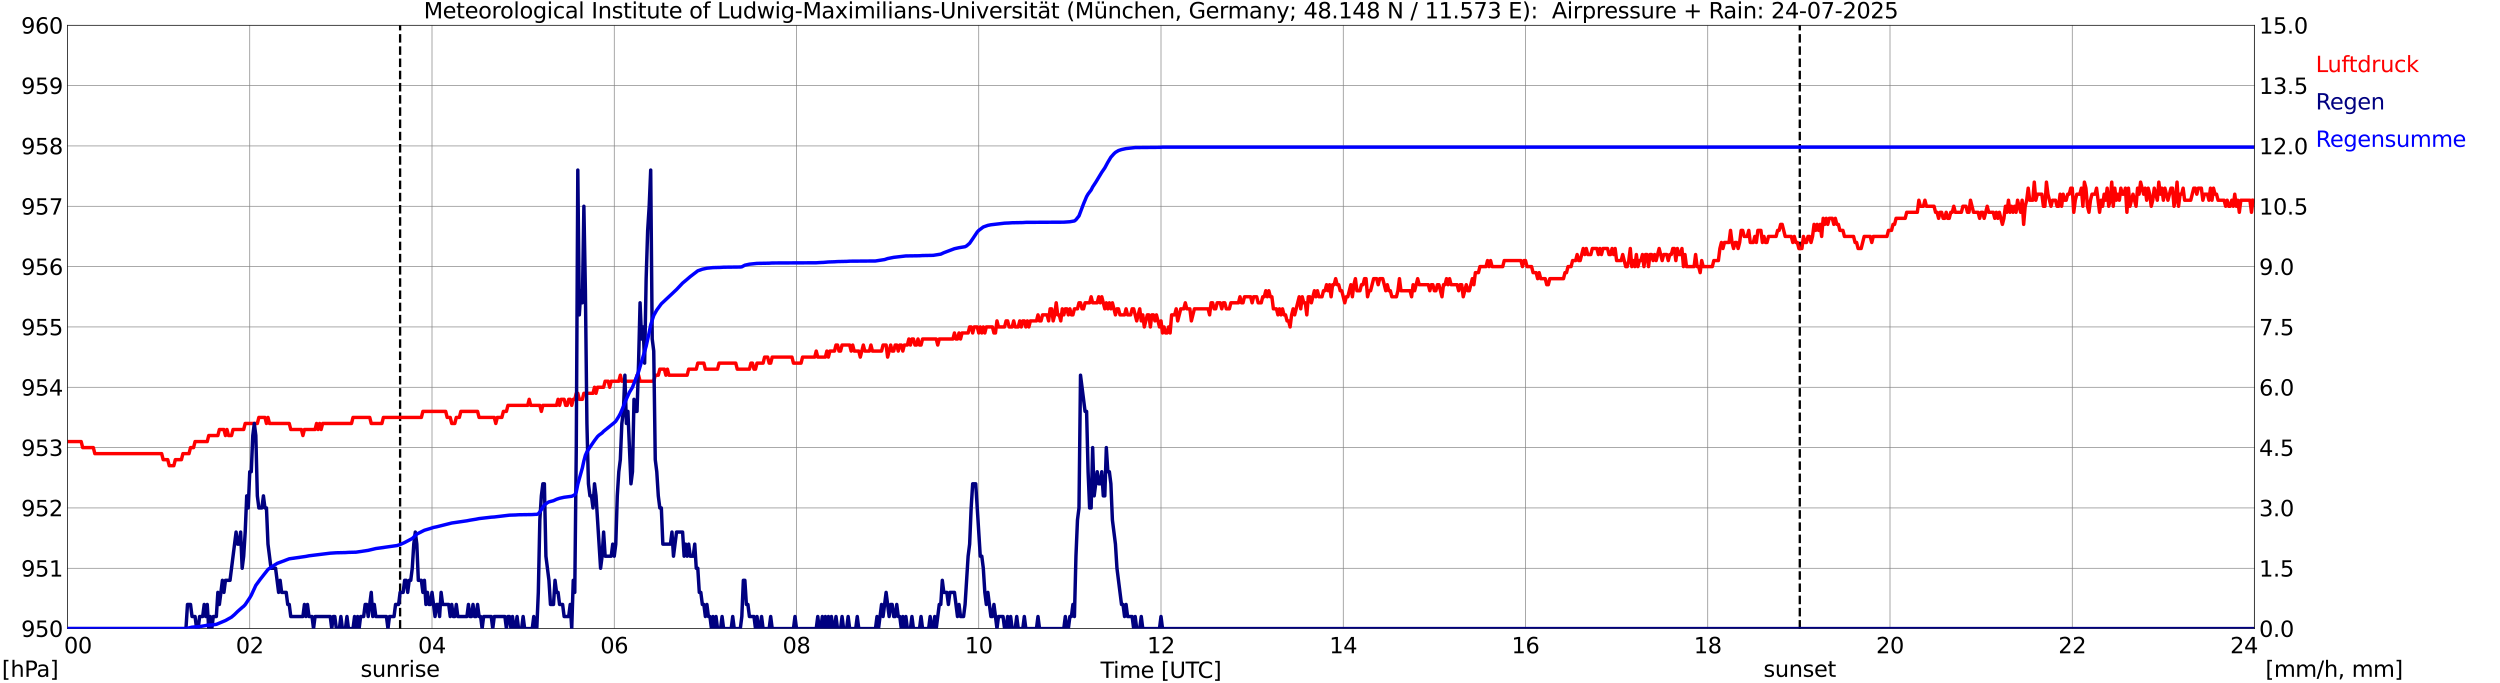 <?xml version="1.0" encoding="utf-8" standalone="no"?>
<!DOCTYPE svg PUBLIC "-//W3C//DTD SVG 1.1//EN"
  "http://www.w3.org/Graphics/SVG/1.1/DTD/svg11.dtd">
<svg xmlns:xlink="http://www.w3.org/1999/xlink" width="1085.4pt" height="296.64pt" viewBox="0 0 1085.4 296.64" xmlns="http://www.w3.org/2000/svg" version="1.1">
 <defs>
  <style type="text/css">*{stroke-linejoin: round; stroke-linecap: butt}</style>
 </defs>
 <g id="figure_1">
  <g id="patch_1">
   <path d="M 0 296.64 
L 1085.4 296.64 
L 1085.4 0 
L 0 0 
z
" style="fill: #ffffff"/>
  </g>
  <g id="axes_1">
   <g id="patch_2">
    <path d="M 29.306 272.909 
L 978.814 272.909 
L 978.814 10.976 
L 29.306 10.976 
z
" style="fill: #ffffff"/>
   </g>
   <g id="patch_3">
    <path d="M 978.814 272.909 
L 978.814 272.909 
L 978.814 10.976 
L 978.814 10.976 
z
" clip-path="url(#p342873a4ad)" style="fill: #d3d3d3; opacity: 0.25; stroke: #d3d3d3; stroke-linejoin: miter"/>
   </g>
   <g id="matplotlib.axis_1">
    <g id="xtick_1">
     <g id="line2d_1">
      <path d="M 29.306 272.909 
L 29.306 10.976 
" clip-path="url(#p342873a4ad)" style="fill: none; stroke: #808080; stroke-width: 0.3; stroke-linecap: square"/>
     </g>
     <g id="line2d_2"/>
     <g id="text_1">
      <!--    00 -->
      <g transform="translate(18.733 283.627) scale(0.095 -0.095)">
       <defs>
        <path id="DejaVuSans-20" transform="scale(0.016)"/>
        <path id="DejaVuSans-30" d="M 2034 4250 
Q 1547 4250 1301 3770 
Q 1056 3291 1056 2328 
Q 1056 1369 1301 889 
Q 1547 409 2034 409 
Q 2525 409 2770 889 
Q 3016 1369 3016 2328 
Q 3016 3291 2770 3770 
Q 2525 4250 2034 4250 
z
M 2034 4750 
Q 2819 4750 3233 4129 
Q 3647 3509 3647 2328 
Q 3647 1150 3233 529 
Q 2819 -91 2034 -91 
Q 1250 -91 836 529 
Q 422 1150 422 2328 
Q 422 3509 836 4129 
Q 1250 4750 2034 4750 
z
" transform="scale(0.016)"/>
       </defs>
       <use xlink:href="#DejaVuSans-20"/>
       <use xlink:href="#DejaVuSans-20" transform="translate(31.787 0)"/>
       <use xlink:href="#DejaVuSans-20" transform="translate(63.574 0)"/>
       <use xlink:href="#DejaVuSans-30" transform="translate(95.361 0)"/>
       <use xlink:href="#DejaVuSans-30" transform="translate(158.984 0)"/>
      </g>
     </g>
    </g>
    <g id="xtick_2">
     <g id="line2d_3">
      <path d="M 108.431 272.909 
L 108.431 10.976 
" clip-path="url(#p342873a4ad)" style="fill: none; stroke: #808080; stroke-width: 0.3; stroke-linecap: square"/>
     </g>
     <g id="line2d_4"/>
     <g id="text_2">
      <!-- 02 -->
      <g transform="translate(102.387 283.627) scale(0.095 -0.095)">
       <defs>
        <path id="DejaVuSans-32" d="M 1228 531 
L 3431 531 
L 3431 0 
L 469 0 
L 469 531 
Q 828 903 1448 1529 
Q 2069 2156 2228 2338 
Q 2531 2678 2651 2914 
Q 2772 3150 2772 3378 
Q 2772 3750 2511 3984 
Q 2250 4219 1831 4219 
Q 1534 4219 1204 4116 
Q 875 4013 500 3803 
L 500 4441 
Q 881 4594 1212 4672 
Q 1544 4750 1819 4750 
Q 2544 4750 2975 4387 
Q 3406 4025 3406 3419 
Q 3406 3131 3298 2873 
Q 3191 2616 2906 2266 
Q 2828 2175 2409 1742 
Q 1991 1309 1228 531 
z
" transform="scale(0.016)"/>
       </defs>
       <use xlink:href="#DejaVuSans-30"/>
       <use xlink:href="#DejaVuSans-32" transform="translate(63.623 0)"/>
      </g>
     </g>
    </g>
    <g id="xtick_3">
     <g id="line2d_5">
      <path d="M 187.557 272.909 
L 187.557 10.976 
" clip-path="url(#p342873a4ad)" style="fill: none; stroke: #808080; stroke-width: 0.3; stroke-linecap: square"/>
     </g>
     <g id="line2d_6"/>
     <g id="text_3">
      <!-- 04 -->
      <g transform="translate(181.513 283.627) scale(0.095 -0.095)">
       <defs>
        <path id="DejaVuSans-34" d="M 2419 4116 
L 825 1625 
L 2419 1625 
L 2419 4116 
z
M 2253 4666 
L 3047 4666 
L 3047 1625 
L 3713 1625 
L 3713 1100 
L 3047 1100 
L 3047 0 
L 2419 0 
L 2419 1100 
L 313 1100 
L 313 1709 
L 2253 4666 
z
" transform="scale(0.016)"/>
       </defs>
       <use xlink:href="#DejaVuSans-30"/>
       <use xlink:href="#DejaVuSans-34" transform="translate(63.623 0)"/>
      </g>
     </g>
    </g>
    <g id="xtick_4">
     <g id="line2d_7">
      <path d="M 266.683 272.909 
L 266.683 10.976 
" clip-path="url(#p342873a4ad)" style="fill: none; stroke: #808080; stroke-width: 0.3; stroke-linecap: square"/>
     </g>
     <g id="line2d_8"/>
     <g id="text_4">
      <!-- 06 -->
      <g transform="translate(260.638 283.627) scale(0.095 -0.095)">
       <defs>
        <path id="DejaVuSans-36" d="M 2113 2584 
Q 1688 2584 1439 2293 
Q 1191 2003 1191 1497 
Q 1191 994 1439 701 
Q 1688 409 2113 409 
Q 2538 409 2786 701 
Q 3034 994 3034 1497 
Q 3034 2003 2786 2293 
Q 2538 2584 2113 2584 
z
M 3366 4563 
L 3366 3988 
Q 3128 4100 2886 4159 
Q 2644 4219 2406 4219 
Q 1781 4219 1451 3797 
Q 1122 3375 1075 2522 
Q 1259 2794 1537 2939 
Q 1816 3084 2150 3084 
Q 2853 3084 3261 2657 
Q 3669 2231 3669 1497 
Q 3669 778 3244 343 
Q 2819 -91 2113 -91 
Q 1303 -91 875 529 
Q 447 1150 447 2328 
Q 447 3434 972 4092 
Q 1497 4750 2381 4750 
Q 2619 4750 2861 4703 
Q 3103 4656 3366 4563 
z
" transform="scale(0.016)"/>
       </defs>
       <use xlink:href="#DejaVuSans-30"/>
       <use xlink:href="#DejaVuSans-36" transform="translate(63.623 0)"/>
      </g>
     </g>
    </g>
    <g id="xtick_5">
     <g id="line2d_9">
      <path d="M 345.808 272.909 
L 345.808 10.976 
" clip-path="url(#p342873a4ad)" style="fill: none; stroke: #808080; stroke-width: 0.3; stroke-linecap: square"/>
     </g>
     <g id="line2d_10"/>
     <g id="text_5">
      <!-- 08 -->
      <g transform="translate(339.764 283.627) scale(0.095 -0.095)">
       <defs>
        <path id="DejaVuSans-38" d="M 2034 2216 
Q 1584 2216 1326 1975 
Q 1069 1734 1069 1313 
Q 1069 891 1326 650 
Q 1584 409 2034 409 
Q 2484 409 2743 651 
Q 3003 894 3003 1313 
Q 3003 1734 2745 1975 
Q 2488 2216 2034 2216 
z
M 1403 2484 
Q 997 2584 770 2862 
Q 544 3141 544 3541 
Q 544 4100 942 4425 
Q 1341 4750 2034 4750 
Q 2731 4750 3128 4425 
Q 3525 4100 3525 3541 
Q 3525 3141 3298 2862 
Q 3072 2584 2669 2484 
Q 3125 2378 3379 2068 
Q 3634 1759 3634 1313 
Q 3634 634 3220 271 
Q 2806 -91 2034 -91 
Q 1263 -91 848 271 
Q 434 634 434 1313 
Q 434 1759 690 2068 
Q 947 2378 1403 2484 
z
M 1172 3481 
Q 1172 3119 1398 2916 
Q 1625 2713 2034 2713 
Q 2441 2713 2670 2916 
Q 2900 3119 2900 3481 
Q 2900 3844 2670 4047 
Q 2441 4250 2034 4250 
Q 1625 4250 1398 4047 
Q 1172 3844 1172 3481 
z
" transform="scale(0.016)"/>
       </defs>
       <use xlink:href="#DejaVuSans-30"/>
       <use xlink:href="#DejaVuSans-38" transform="translate(63.623 0)"/>
      </g>
     </g>
    </g>
    <g id="xtick_6">
     <g id="line2d_11">
      <path d="M 424.934 272.909 
L 424.934 10.976 
" clip-path="url(#p342873a4ad)" style="fill: none; stroke: #808080; stroke-width: 0.3; stroke-linecap: square"/>
     </g>
     <g id="line2d_12"/>
     <g id="text_6">
      <!-- 10 -->
      <g transform="translate(418.89 283.627) scale(0.095 -0.095)">
       <defs>
        <path id="DejaVuSans-31" d="M 794 531 
L 1825 531 
L 1825 4091 
L 703 3866 
L 703 4441 
L 1819 4666 
L 2450 4666 
L 2450 531 
L 3481 531 
L 3481 0 
L 794 0 
L 794 531 
z
" transform="scale(0.016)"/>
       </defs>
       <use xlink:href="#DejaVuSans-31"/>
       <use xlink:href="#DejaVuSans-30" transform="translate(63.623 0)"/>
      </g>
     </g>
    </g>
    <g id="xtick_7">
     <g id="line2d_13">
      <path d="M 504.06 272.909 
L 504.06 10.976 
" clip-path="url(#p342873a4ad)" style="fill: none; stroke: #808080; stroke-width: 0.3; stroke-linecap: square"/>
     </g>
     <g id="line2d_14"/>
     <g id="text_7">
      <!-- 12 -->
      <g transform="translate(498.015 283.627) scale(0.095 -0.095)">
       <use xlink:href="#DejaVuSans-31"/>
       <use xlink:href="#DejaVuSans-32" transform="translate(63.623 0)"/>
      </g>
     </g>
    </g>
    <g id="xtick_8">
     <g id="line2d_15">
      <path d="M 583.185 272.909 
L 583.185 10.976 
" clip-path="url(#p342873a4ad)" style="fill: none; stroke: #808080; stroke-width: 0.3; stroke-linecap: square"/>
     </g>
     <g id="line2d_16"/>
     <g id="text_8">
      <!-- 14 -->
      <g transform="translate(577.141 283.627) scale(0.095 -0.095)">
       <use xlink:href="#DejaVuSans-31"/>
       <use xlink:href="#DejaVuSans-34" transform="translate(63.623 0)"/>
      </g>
     </g>
    </g>
    <g id="xtick_9">
     <g id="line2d_17">
      <path d="M 662.311 272.909 
L 662.311 10.976 
" clip-path="url(#p342873a4ad)" style="fill: none; stroke: #808080; stroke-width: 0.3; stroke-linecap: square"/>
     </g>
     <g id="line2d_18"/>
     <g id="text_9">
      <!-- 16 -->
      <g transform="translate(656.267 283.627) scale(0.095 -0.095)">
       <use xlink:href="#DejaVuSans-31"/>
       <use xlink:href="#DejaVuSans-36" transform="translate(63.623 0)"/>
      </g>
     </g>
    </g>
    <g id="xtick_10">
     <g id="line2d_19">
      <path d="M 741.437 272.909 
L 741.437 10.976 
" clip-path="url(#p342873a4ad)" style="fill: none; stroke: #808080; stroke-width: 0.3; stroke-linecap: square"/>
     </g>
     <g id="line2d_20"/>
     <g id="text_10">
      <!-- 18 -->
      <g transform="translate(735.392 283.627) scale(0.095 -0.095)">
       <use xlink:href="#DejaVuSans-31"/>
       <use xlink:href="#DejaVuSans-38" transform="translate(63.623 0)"/>
      </g>
     </g>
    </g>
    <g id="xtick_11">
     <g id="line2d_21">
      <path d="M 820.562 272.909 
L 820.562 10.976 
" clip-path="url(#p342873a4ad)" style="fill: none; stroke: #808080; stroke-width: 0.3; stroke-linecap: square"/>
     </g>
     <g id="line2d_22"/>
     <g id="text_11">
      <!-- 20 -->
      <g transform="translate(814.518 283.627) scale(0.095 -0.095)">
       <use xlink:href="#DejaVuSans-32"/>
       <use xlink:href="#DejaVuSans-30" transform="translate(63.623 0)"/>
      </g>
     </g>
    </g>
    <g id="xtick_12">
     <g id="line2d_23">
      <path d="M 899.688 272.909 
L 899.688 10.976 
" clip-path="url(#p342873a4ad)" style="fill: none; stroke: #808080; stroke-width: 0.3; stroke-linecap: square"/>
     </g>
     <g id="line2d_24"/>
     <g id="text_12">
      <!-- 22 -->
      <g transform="translate(893.644 283.627) scale(0.095 -0.095)">
       <use xlink:href="#DejaVuSans-32"/>
       <use xlink:href="#DejaVuSans-32" transform="translate(63.623 0)"/>
      </g>
     </g>
    </g>
    <g id="xtick_13">
     <g id="line2d_25">
      <path d="M 978.814 272.909 
L 978.814 10.976 
" clip-path="url(#p342873a4ad)" style="fill: none; stroke: #808080; stroke-width: 0.3; stroke-linecap: square"/>
     </g>
     <g id="line2d_26"/>
     <g id="text_13">
      <!-- 24    -->
      <g transform="translate(968.241 283.627) scale(0.095 -0.095)">
       <use xlink:href="#DejaVuSans-32"/>
       <use xlink:href="#DejaVuSans-34" transform="translate(63.623 0)"/>
       <use xlink:href="#DejaVuSans-20" transform="translate(127.246 0)"/>
       <use xlink:href="#DejaVuSans-20" transform="translate(159.033 0)"/>
       <use xlink:href="#DejaVuSans-20" transform="translate(190.82 0)"/>
      </g>
     </g>
    </g>
    <g id="text_14">
     <!-- Time [UTC] -->
     <g transform="translate(477.806 294.322) scale(0.095 -0.095)">
      <defs>
       <path id="DejaVuSans-54" d="M -19 4666 
L 3928 4666 
L 3928 4134 
L 2272 4134 
L 2272 0 
L 1638 0 
L 1638 4134 
L -19 4134 
L -19 4666 
z
" transform="scale(0.016)"/>
       <path id="DejaVuSans-69" d="M 603 3500 
L 1178 3500 
L 1178 0 
L 603 0 
L 603 3500 
z
M 603 4863 
L 1178 4863 
L 1178 4134 
L 603 4134 
L 603 4863 
z
" transform="scale(0.016)"/>
       <path id="DejaVuSans-6d" d="M 3328 2828 
Q 3544 3216 3844 3400 
Q 4144 3584 4550 3584 
Q 5097 3584 5394 3201 
Q 5691 2819 5691 2113 
L 5691 0 
L 5113 0 
L 5113 2094 
Q 5113 2597 4934 2840 
Q 4756 3084 4391 3084 
Q 3944 3084 3684 2787 
Q 3425 2491 3425 1978 
L 3425 0 
L 2847 0 
L 2847 2094 
Q 2847 2600 2669 2842 
Q 2491 3084 2119 3084 
Q 1678 3084 1418 2786 
Q 1159 2488 1159 1978 
L 1159 0 
L 581 0 
L 581 3500 
L 1159 3500 
L 1159 2956 
Q 1356 3278 1631 3431 
Q 1906 3584 2284 3584 
Q 2666 3584 2933 3390 
Q 3200 3197 3328 2828 
z
" transform="scale(0.016)"/>
       <path id="DejaVuSans-65" d="M 3597 1894 
L 3597 1613 
L 953 1613 
Q 991 1019 1311 708 
Q 1631 397 2203 397 
Q 2534 397 2845 478 
Q 3156 559 3463 722 
L 3463 178 
Q 3153 47 2828 -22 
Q 2503 -91 2169 -91 
Q 1331 -91 842 396 
Q 353 884 353 1716 
Q 353 2575 817 3079 
Q 1281 3584 2069 3584 
Q 2775 3584 3186 3129 
Q 3597 2675 3597 1894 
z
M 3022 2063 
Q 3016 2534 2758 2815 
Q 2500 3097 2075 3097 
Q 1594 3097 1305 2825 
Q 1016 2553 972 2059 
L 3022 2063 
z
" transform="scale(0.016)"/>
       <path id="DejaVuSans-5b" d="M 550 4863 
L 1875 4863 
L 1875 4416 
L 1125 4416 
L 1125 -397 
L 1875 -397 
L 1875 -844 
L 550 -844 
L 550 4863 
z
" transform="scale(0.016)"/>
       <path id="DejaVuSans-55" d="M 556 4666 
L 1191 4666 
L 1191 1831 
Q 1191 1081 1462 751 
Q 1734 422 2344 422 
Q 2950 422 3222 751 
Q 3494 1081 3494 1831 
L 3494 4666 
L 4128 4666 
L 4128 1753 
Q 4128 841 3676 375 
Q 3225 -91 2344 -91 
Q 1459 -91 1007 375 
Q 556 841 556 1753 
L 556 4666 
z
" transform="scale(0.016)"/>
       <path id="DejaVuSans-43" d="M 4122 4306 
L 4122 3641 
Q 3803 3938 3442 4084 
Q 3081 4231 2675 4231 
Q 1875 4231 1450 3742 
Q 1025 3253 1025 2328 
Q 1025 1406 1450 917 
Q 1875 428 2675 428 
Q 3081 428 3442 575 
Q 3803 722 4122 1019 
L 4122 359 
Q 3791 134 3420 21 
Q 3050 -91 2638 -91 
Q 1578 -91 968 557 
Q 359 1206 359 2328 
Q 359 3453 968 4101 
Q 1578 4750 2638 4750 
Q 3056 4750 3426 4639 
Q 3797 4528 4122 4306 
z
" transform="scale(0.016)"/>
       <path id="DejaVuSans-5d" d="M 1947 4863 
L 1947 -844 
L 622 -844 
L 622 -397 
L 1369 -397 
L 1369 4416 
L 622 4416 
L 622 4863 
L 1947 4863 
z
" transform="scale(0.016)"/>
      </defs>
      <use xlink:href="#DejaVuSans-54"/>
      <use xlink:href="#DejaVuSans-69" transform="translate(57.959 0)"/>
      <use xlink:href="#DejaVuSans-6d" transform="translate(85.742 0)"/>
      <use xlink:href="#DejaVuSans-65" transform="translate(183.154 0)"/>
      <use xlink:href="#DejaVuSans-20" transform="translate(244.678 0)"/>
      <use xlink:href="#DejaVuSans-5b" transform="translate(276.465 0)"/>
      <use xlink:href="#DejaVuSans-55" transform="translate(315.479 0)"/>
      <use xlink:href="#DejaVuSans-54" transform="translate(388.672 0)"/>
      <use xlink:href="#DejaVuSans-43" transform="translate(443.881 0)"/>
      <use xlink:href="#DejaVuSans-5d" transform="translate(513.705 0)"/>
     </g>
    </g>
   </g>
   <g id="matplotlib.axis_2">
    <g id="ytick_1">
     <g id="line2d_27">
      <path d="M 29.306 272.909 
L 978.814 272.909 
" clip-path="url(#p342873a4ad)" style="fill: none; stroke: #808080; stroke-width: 0.3; stroke-linecap: square"/>
     </g>
     <g id="line2d_28"/>
     <g id="text_15">
      <!-- 950 -->
      <g transform="translate(9.173 276.518) scale(0.095 -0.095)">
       <defs>
        <path id="DejaVuSans-39" d="M 703 97 
L 703 672 
Q 941 559 1184 500 
Q 1428 441 1663 441 
Q 2288 441 2617 861 
Q 2947 1281 2994 2138 
Q 2813 1869 2534 1725 
Q 2256 1581 1919 1581 
Q 1219 1581 811 2004 
Q 403 2428 403 3163 
Q 403 3881 828 4315 
Q 1253 4750 1959 4750 
Q 2769 4750 3195 4129 
Q 3622 3509 3622 2328 
Q 3622 1225 3098 567 
Q 2575 -91 1691 -91 
Q 1453 -91 1209 -44 
Q 966 3 703 97 
z
M 1959 2075 
Q 2384 2075 2632 2365 
Q 2881 2656 2881 3163 
Q 2881 3666 2632 3958 
Q 2384 4250 1959 4250 
Q 1534 4250 1286 3958 
Q 1038 3666 1038 3163 
Q 1038 2656 1286 2365 
Q 1534 2075 1959 2075 
z
" transform="scale(0.016)"/>
        <path id="DejaVuSans-35" d="M 691 4666 
L 3169 4666 
L 3169 4134 
L 1269 4134 
L 1269 2991 
Q 1406 3038 1543 3061 
Q 1681 3084 1819 3084 
Q 2600 3084 3056 2656 
Q 3513 2228 3513 1497 
Q 3513 744 3044 326 
Q 2575 -91 1722 -91 
Q 1428 -91 1123 -41 
Q 819 9 494 109 
L 494 744 
Q 775 591 1075 516 
Q 1375 441 1709 441 
Q 2250 441 2565 725 
Q 2881 1009 2881 1497 
Q 2881 1984 2565 2268 
Q 2250 2553 1709 2553 
Q 1456 2553 1204 2497 
Q 953 2441 691 2322 
L 691 4666 
z
" transform="scale(0.016)"/>
       </defs>
       <use xlink:href="#DejaVuSans-39"/>
       <use xlink:href="#DejaVuSans-35" transform="translate(63.623 0)"/>
       <use xlink:href="#DejaVuSans-30" transform="translate(127.246 0)"/>
      </g>
     </g>
    </g>
    <g id="ytick_2">
     <g id="line2d_29">
      <path d="M 29.306 246.715 
L 978.814 246.715 
" clip-path="url(#p342873a4ad)" style="fill: none; stroke: #808080; stroke-width: 0.3; stroke-linecap: square"/>
     </g>
     <g id="line2d_30"/>
     <g id="text_16">
      <!-- 951 -->
      <g transform="translate(9.173 250.325) scale(0.095 -0.095)">
       <use xlink:href="#DejaVuSans-39"/>
       <use xlink:href="#DejaVuSans-35" transform="translate(63.623 0)"/>
       <use xlink:href="#DejaVuSans-31" transform="translate(127.246 0)"/>
      </g>
     </g>
    </g>
    <g id="ytick_3">
     <g id="line2d_31">
      <path d="M 29.306 220.522 
L 978.814 220.522 
" clip-path="url(#p342873a4ad)" style="fill: none; stroke: #808080; stroke-width: 0.3; stroke-linecap: square"/>
     </g>
     <g id="line2d_32"/>
     <g id="text_17">
      <!-- 952 -->
      <g transform="translate(9.173 224.131) scale(0.095 -0.095)">
       <use xlink:href="#DejaVuSans-39"/>
       <use xlink:href="#DejaVuSans-35" transform="translate(63.623 0)"/>
       <use xlink:href="#DejaVuSans-32" transform="translate(127.246 0)"/>
      </g>
     </g>
    </g>
    <g id="ytick_4">
     <g id="line2d_33">
      <path d="M 29.306 194.329 
L 978.814 194.329 
" clip-path="url(#p342873a4ad)" style="fill: none; stroke: #808080; stroke-width: 0.3; stroke-linecap: square"/>
     </g>
     <g id="line2d_34"/>
     <g id="text_18">
      <!-- 953 -->
      <g transform="translate(9.173 197.938) scale(0.095 -0.095)">
       <defs>
        <path id="DejaVuSans-33" d="M 2597 2516 
Q 3050 2419 3304 2112 
Q 3559 1806 3559 1356 
Q 3559 666 3084 287 
Q 2609 -91 1734 -91 
Q 1441 -91 1130 -33 
Q 819 25 488 141 
L 488 750 
Q 750 597 1062 519 
Q 1375 441 1716 441 
Q 2309 441 2620 675 
Q 2931 909 2931 1356 
Q 2931 1769 2642 2001 
Q 2353 2234 1838 2234 
L 1294 2234 
L 1294 2753 
L 1863 2753 
Q 2328 2753 2575 2939 
Q 2822 3125 2822 3475 
Q 2822 3834 2567 4026 
Q 2313 4219 1838 4219 
Q 1578 4219 1281 4162 
Q 984 4106 628 3988 
L 628 4550 
Q 988 4650 1302 4700 
Q 1616 4750 1894 4750 
Q 2613 4750 3031 4423 
Q 3450 4097 3450 3541 
Q 3450 3153 3228 2886 
Q 3006 2619 2597 2516 
z
" transform="scale(0.016)"/>
       </defs>
       <use xlink:href="#DejaVuSans-39"/>
       <use xlink:href="#DejaVuSans-35" transform="translate(63.623 0)"/>
       <use xlink:href="#DejaVuSans-33" transform="translate(127.246 0)"/>
      </g>
     </g>
    </g>
    <g id="ytick_5">
     <g id="line2d_35">
      <path d="M 29.306 168.136 
L 978.814 168.136 
" clip-path="url(#p342873a4ad)" style="fill: none; stroke: #808080; stroke-width: 0.3; stroke-linecap: square"/>
     </g>
     <g id="line2d_36"/>
     <g id="text_19">
      <!-- 954 -->
      <g transform="translate(9.173 171.745) scale(0.095 -0.095)">
       <use xlink:href="#DejaVuSans-39"/>
       <use xlink:href="#DejaVuSans-35" transform="translate(63.623 0)"/>
       <use xlink:href="#DejaVuSans-34" transform="translate(127.246 0)"/>
      </g>
     </g>
    </g>
    <g id="ytick_6">
     <g id="line2d_37">
      <path d="M 29.306 141.942 
L 978.814 141.942 
" clip-path="url(#p342873a4ad)" style="fill: none; stroke: #808080; stroke-width: 0.3; stroke-linecap: square"/>
     </g>
     <g id="line2d_38"/>
     <g id="text_20">
      <!-- 955 -->
      <g transform="translate(9.173 145.551) scale(0.095 -0.095)">
       <use xlink:href="#DejaVuSans-39"/>
       <use xlink:href="#DejaVuSans-35" transform="translate(63.623 0)"/>
       <use xlink:href="#DejaVuSans-35" transform="translate(127.246 0)"/>
      </g>
     </g>
    </g>
    <g id="ytick_7">
     <g id="line2d_39">
      <path d="M 29.306 115.749 
L 978.814 115.749 
" clip-path="url(#p342873a4ad)" style="fill: none; stroke: #808080; stroke-width: 0.3; stroke-linecap: square"/>
     </g>
     <g id="line2d_40"/>
     <g id="text_21">
      <!-- 956 -->
      <g transform="translate(9.173 119.358) scale(0.095 -0.095)">
       <use xlink:href="#DejaVuSans-39"/>
       <use xlink:href="#DejaVuSans-35" transform="translate(63.623 0)"/>
       <use xlink:href="#DejaVuSans-36" transform="translate(127.246 0)"/>
      </g>
     </g>
    </g>
    <g id="ytick_8">
     <g id="line2d_41">
      <path d="M 29.306 89.556 
L 978.814 89.556 
" clip-path="url(#p342873a4ad)" style="fill: none; stroke: #808080; stroke-width: 0.3; stroke-linecap: square"/>
     </g>
     <g id="line2d_42"/>
     <g id="text_22">
      <!-- 957 -->
      <g transform="translate(9.173 93.165) scale(0.095 -0.095)">
       <defs>
        <path id="DejaVuSans-37" d="M 525 4666 
L 3525 4666 
L 3525 4397 
L 1831 0 
L 1172 0 
L 2766 4134 
L 525 4134 
L 525 4666 
z
" transform="scale(0.016)"/>
       </defs>
       <use xlink:href="#DejaVuSans-39"/>
       <use xlink:href="#DejaVuSans-35" transform="translate(63.623 0)"/>
       <use xlink:href="#DejaVuSans-37" transform="translate(127.246 0)"/>
      </g>
     </g>
    </g>
    <g id="ytick_9">
     <g id="line2d_43">
      <path d="M 29.306 63.362 
L 978.814 63.362 
" clip-path="url(#p342873a4ad)" style="fill: none; stroke: #808080; stroke-width: 0.3; stroke-linecap: square"/>
     </g>
     <g id="line2d_44"/>
     <g id="text_23">
      <!-- 958 -->
      <g transform="translate(9.173 66.972) scale(0.095 -0.095)">
       <use xlink:href="#DejaVuSans-39"/>
       <use xlink:href="#DejaVuSans-35" transform="translate(63.623 0)"/>
       <use xlink:href="#DejaVuSans-38" transform="translate(127.246 0)"/>
      </g>
     </g>
    </g>
    <g id="ytick_10">
     <g id="line2d_45">
      <path d="M 29.306 37.169 
L 978.814 37.169 
" clip-path="url(#p342873a4ad)" style="fill: none; stroke: #808080; stroke-width: 0.3; stroke-linecap: square"/>
     </g>
     <g id="line2d_46"/>
     <g id="text_24">
      <!-- 959 -->
      <g transform="translate(9.173 40.778) scale(0.095 -0.095)">
       <use xlink:href="#DejaVuSans-39"/>
       <use xlink:href="#DejaVuSans-35" transform="translate(63.623 0)"/>
       <use xlink:href="#DejaVuSans-39" transform="translate(127.246 0)"/>
      </g>
     </g>
    </g>
    <g id="ytick_11">
     <g id="line2d_47">
      <path d="M 29.306 10.976 
L 978.814 10.976 
" clip-path="url(#p342873a4ad)" style="fill: none; stroke: #808080; stroke-width: 0.3; stroke-linecap: square"/>
     </g>
     <g id="line2d_48"/>
     <g id="text_25">
      <!-- 960 -->
      <g transform="translate(9.173 14.585) scale(0.095 -0.095)">
       <use xlink:href="#DejaVuSans-39"/>
       <use xlink:href="#DejaVuSans-36" transform="translate(63.623 0)"/>
       <use xlink:href="#DejaVuSans-30" transform="translate(127.246 0)"/>
      </g>
     </g>
    </g>
   </g>
   <g id="line2d_49">
    <path d="M 173.71 272.909 
L 173.71 10.976 
" clip-path="url(#p342873a4ad)" style="fill: none; stroke-dasharray: 3.7,1.6; stroke-dashoffset: 0; stroke: #000000"/>
   </g>
   <g id="line2d_50">
    <path d="M 781.395 272.909 
L 781.395 10.976 
" clip-path="url(#p342873a4ad)" style="fill: none; stroke-dasharray: 3.7,1.6; stroke-dashoffset: 0; stroke: #000000"/>
   </g>
   <g id="line2d_51">
    <path d="M 29.306 191.71 
L 35.24 191.71 
L 35.9 194.329 
L 40.515 194.329 
L 41.175 196.948 
L 70.187 196.948 
L 70.847 199.568 
L 72.825 199.568 
L 73.484 202.187 
L 75.462 202.187 
L 76.122 199.568 
L 78.759 199.568 
L 79.419 196.948 
L 82.056 196.948 
L 82.716 194.329 
L 84.034 194.329 
L 84.694 191.71 
L 89.969 191.71 
L 90.628 189.09 
L 94.584 189.09 
L 95.244 186.471 
L 97.222 186.471 
L 97.881 189.09 
L 98.541 186.471 
L 99.2 189.09 
L 100.519 189.09 
L 101.178 186.471 
L 105.794 186.471 
L 106.453 183.852 
L 111.728 183.852 
L 112.388 181.232 
L 115.025 181.232 
L 115.685 183.852 
L 116.344 181.232 
L 117.003 183.852 
L 125.575 183.852 
L 126.235 186.471 
L 130.85 186.471 
L 131.51 189.09 
L 132.169 186.471 
L 136.785 186.471 
L 137.444 183.852 
L 138.104 186.471 
L 138.763 183.852 
L 139.422 186.471 
L 140.082 183.852 
L 152.61 183.852 
L 153.269 181.232 
L 160.523 181.232 
L 161.182 183.852 
L 165.798 183.852 
L 166.457 181.232 
L 182.941 181.232 
L 183.601 178.613 
L 193.492 178.613 
L 194.151 181.232 
L 195.47 181.232 
L 196.129 183.852 
L 197.448 183.852 
L 198.107 181.232 
L 199.426 181.232 
L 200.085 178.613 
L 207.339 178.613 
L 207.998 181.232 
L 214.592 181.232 
L 215.251 183.852 
L 215.91 181.232 
L 217.889 181.232 
L 218.548 178.613 
L 219.867 178.613 
L 220.526 175.994 
L 229.098 175.994 
L 229.757 173.374 
L 230.417 175.994 
L 234.373 175.994 
L 235.033 178.613 
L 235.692 175.994 
L 241.626 175.994 
L 242.286 173.374 
L 242.945 175.994 
L 243.604 173.374 
L 244.923 173.374 
L 245.583 175.994 
L 246.242 175.994 
L 246.901 173.374 
L 247.561 173.374 
L 248.22 175.994 
L 248.88 173.374 
L 249.539 173.374 
L 250.198 170.755 
L 250.858 170.755 
L 251.517 173.374 
L 252.836 173.374 
L 253.495 170.755 
L 257.451 170.755 
L 258.111 168.136 
L 258.77 170.755 
L 259.43 168.136 
L 262.067 168.136 
L 262.726 165.516 
L 264.045 165.516 
L 264.705 168.136 
L 265.364 165.516 
L 268.661 165.516 
L 269.32 162.897 
L 269.98 165.516 
L 275.914 165.516 
L 276.573 162.897 
L 277.233 162.897 
L 277.892 165.516 
L 283.827 165.516 
L 284.486 162.897 
L 285.805 162.897 
L 286.464 160.278 
L 288.442 160.278 
L 289.102 162.897 
L 289.761 160.278 
L 290.42 162.897 
L 298.333 162.897 
L 298.992 160.278 
L 302.289 160.278 
L 302.949 157.658 
L 305.586 157.658 
L 306.246 160.278 
L 311.521 160.278 
L 312.18 157.658 
L 319.433 157.658 
L 320.093 160.278 
L 325.368 160.278 
L 326.027 157.658 
L 326.686 157.658 
L 327.346 160.278 
L 328.005 160.278 
L 328.665 157.658 
L 331.302 157.658 
L 331.961 155.039 
L 333.28 155.039 
L 333.94 157.658 
L 334.599 157.658 
L 335.258 155.039 
L 343.83 155.039 
L 344.49 157.658 
L 347.787 157.658 
L 348.446 155.039 
L 353.721 155.039 
L 354.38 152.42 
L 355.04 155.039 
L 358.337 155.039 
L 358.996 152.42 
L 359.655 155.039 
L 360.315 152.42 
L 362.293 152.42 
L 362.952 149.8 
L 363.612 149.8 
L 364.271 152.42 
L 364.93 152.42 
L 365.59 149.8 
L 368.887 149.8 
L 369.546 152.42 
L 370.206 149.8 
L 370.865 152.42 
L 372.843 152.42 
L 373.502 155.039 
L 374.821 149.8 
L 375.481 152.42 
L 377.459 152.42 
L 378.118 149.8 
L 378.777 152.42 
L 382.734 152.42 
L 383.393 149.8 
L 384.712 149.8 
L 385.371 155.039 
L 386.69 149.8 
L 387.349 152.42 
L 388.009 152.42 
L 388.668 149.8 
L 389.328 149.8 
L 389.987 152.42 
L 390.646 149.8 
L 391.306 149.8 
L 391.965 152.42 
L 392.624 149.8 
L 393.943 149.8 
L 394.603 147.181 
L 395.262 149.8 
L 395.921 147.181 
L 396.581 147.181 
L 397.24 149.8 
L 397.899 149.8 
L 398.559 147.181 
L 399.218 149.8 
L 399.878 149.8 
L 400.537 147.181 
L 406.471 147.181 
L 407.131 149.8 
L 407.79 147.181 
L 413.725 147.181 
L 414.384 144.562 
L 415.043 147.181 
L 415.703 147.181 
L 416.362 144.562 
L 417.022 147.181 
L 417.681 144.562 
L 420.318 144.562 
L 420.978 141.942 
L 421.637 141.942 
L 422.297 144.562 
L 422.956 141.942 
L 424.275 141.942 
L 424.934 144.562 
L 425.593 141.942 
L 426.253 144.562 
L 426.912 141.942 
L 427.572 144.562 
L 428.231 141.942 
L 430.869 141.942 
L 431.528 144.562 
L 432.187 144.562 
L 432.847 139.323 
L 433.506 141.942 
L 436.144 141.942 
L 436.803 139.323 
L 437.462 139.323 
L 438.122 141.942 
L 439.44 141.942 
L 440.1 139.323 
L 440.759 141.942 
L 442.078 141.942 
L 442.737 139.323 
L 443.397 141.942 
L 444.056 139.323 
L 444.716 139.323 
L 445.375 141.942 
L 446.034 139.323 
L 446.694 141.942 
L 447.353 139.323 
L 449.991 139.323 
L 450.65 136.704 
L 451.309 139.323 
L 451.969 139.323 
L 452.628 136.704 
L 454.606 136.704 
L 455.266 139.323 
L 455.925 134.084 
L 456.584 134.084 
L 457.244 139.323 
L 457.903 136.704 
L 458.563 131.465 
L 459.222 136.704 
L 459.881 136.704 
L 460.541 139.323 
L 461.2 134.084 
L 461.859 136.704 
L 462.519 134.084 
L 463.178 134.084 
L 463.838 136.704 
L 464.497 134.084 
L 465.156 136.704 
L 465.816 136.704 
L 466.475 134.084 
L 467.794 134.084 
L 468.453 131.465 
L 469.113 131.465 
L 469.772 134.084 
L 470.431 134.084 
L 471.091 131.465 
L 473.069 131.465 
L 473.728 128.846 
L 474.388 131.465 
L 476.366 131.465 
L 477.025 128.846 
L 477.685 131.465 
L 478.344 128.846 
L 479.663 134.084 
L 480.322 131.465 
L 480.981 134.084 
L 481.641 131.465 
L 482.3 134.084 
L 482.96 131.465 
L 484.278 136.704 
L 484.938 134.084 
L 485.597 134.084 
L 486.256 136.704 
L 488.235 136.704 
L 488.894 134.084 
L 489.553 136.704 
L 490.872 136.704 
L 491.532 134.084 
L 492.191 134.084 
L 493.51 139.323 
L 494.828 134.084 
L 495.488 139.323 
L 496.147 136.704 
L 496.807 141.942 
L 498.125 136.704 
L 498.785 136.704 
L 499.444 141.942 
L 500.103 136.704 
L 500.763 136.704 
L 501.422 139.323 
L 502.082 136.704 
L 503.4 141.942 
L 504.06 139.323 
L 504.719 144.562 
L 505.379 141.942 
L 506.038 144.562 
L 506.697 144.562 
L 507.357 141.942 
L 508.016 144.562 
L 508.675 136.704 
L 509.994 136.704 
L 510.654 134.084 
L 511.313 139.323 
L 512.632 134.084 
L 513.95 134.084 
L 514.61 131.465 
L 515.269 134.084 
L 516.588 134.084 
L 517.247 139.323 
L 518.566 134.084 
L 524.501 134.084 
L 525.16 136.704 
L 525.819 131.465 
L 526.479 131.465 
L 527.138 134.084 
L 527.797 134.084 
L 528.457 131.465 
L 529.776 131.465 
L 530.435 134.084 
L 531.094 131.465 
L 531.754 131.465 
L 532.413 134.084 
L 533.732 134.084 
L 534.391 131.465 
L 537.688 131.465 
L 538.348 128.846 
L 539.007 131.465 
L 539.666 131.465 
L 540.326 128.846 
L 542.963 128.846 
L 543.623 131.465 
L 544.282 128.846 
L 545.601 128.846 
L 546.26 131.465 
L 547.579 131.465 
L 548.238 128.846 
L 548.898 128.846 
L 549.557 126.226 
L 550.216 128.846 
L 550.876 126.226 
L 551.535 128.846 
L 552.195 128.846 
L 552.854 134.084 
L 554.173 134.084 
L 554.832 136.704 
L 555.491 134.084 
L 556.151 136.704 
L 556.81 134.084 
L 557.47 136.704 
L 558.129 136.704 
L 558.788 139.323 
L 559.448 139.323 
L 560.107 141.942 
L 560.766 136.704 
L 561.426 134.084 
L 562.085 136.704 
L 564.063 128.846 
L 564.723 134.084 
L 565.382 128.846 
L 566.042 131.465 
L 566.701 131.465 
L 567.36 136.704 
L 568.02 128.846 
L 568.679 128.846 
L 569.338 131.465 
L 570.657 126.226 
L 571.317 128.846 
L 571.976 126.226 
L 572.635 128.846 
L 573.954 128.846 
L 574.613 126.226 
L 575.273 126.226 
L 575.932 123.607 
L 576.592 126.226 
L 577.251 123.607 
L 577.91 128.846 
L 578.57 123.607 
L 579.229 123.607 
L 579.889 120.988 
L 580.548 123.607 
L 581.207 123.607 
L 581.867 126.226 
L 582.526 126.226 
L 583.845 131.465 
L 584.504 128.846 
L 585.164 128.846 
L 586.482 123.607 
L 587.142 128.846 
L 587.801 123.607 
L 588.46 120.988 
L 589.12 126.226 
L 590.439 126.226 
L 591.098 123.607 
L 591.757 123.607 
L 592.417 120.988 
L 593.076 120.988 
L 593.736 128.846 
L 594.395 126.226 
L 595.054 126.226 
L 596.373 120.988 
L 597.692 120.988 
L 598.351 123.607 
L 599.011 120.988 
L 600.329 120.988 
L 601.648 126.226 
L 602.307 123.607 
L 602.967 126.226 
L 603.626 126.226 
L 604.286 128.846 
L 606.264 128.846 
L 606.923 126.226 
L 607.582 120.988 
L 608.242 126.226 
L 612.198 126.226 
L 612.858 128.846 
L 613.517 123.607 
L 614.176 126.226 
L 615.495 120.988 
L 616.154 123.607 
L 620.111 123.607 
L 620.77 126.226 
L 621.429 123.607 
L 622.089 123.607 
L 622.748 126.226 
L 623.408 126.226 
L 624.067 123.607 
L 624.726 123.607 
L 626.045 128.846 
L 626.705 123.607 
L 627.364 123.607 
L 628.023 120.988 
L 628.683 123.607 
L 629.342 120.988 
L 630.001 123.607 
L 632.639 123.607 
L 633.298 126.226 
L 633.958 123.607 
L 634.617 123.607 
L 635.276 128.846 
L 636.595 123.607 
L 637.255 126.226 
L 637.914 126.226 
L 639.233 120.988 
L 639.892 123.607 
L 640.552 118.368 
L 641.87 118.368 
L 642.53 115.749 
L 645.167 115.749 
L 645.827 113.13 
L 646.486 115.749 
L 647.145 113.13 
L 647.805 115.749 
L 652.42 115.749 
L 653.08 113.13 
L 660.333 113.13 
L 660.992 115.749 
L 661.652 113.13 
L 662.311 113.13 
L 662.97 115.749 
L 664.949 115.749 
L 665.608 118.368 
L 666.927 118.368 
L 667.586 120.988 
L 668.246 118.368 
L 668.905 120.988 
L 670.883 120.988 
L 671.542 123.607 
L 672.202 123.607 
L 672.861 120.988 
L 678.796 120.988 
L 679.455 118.368 
L 680.114 118.368 
L 680.774 115.749 
L 682.092 115.749 
L 682.752 113.13 
L 684.071 113.13 
L 684.73 110.51 
L 685.389 113.13 
L 686.049 113.13 
L 687.368 107.891 
L 688.027 110.51 
L 688.686 107.891 
L 689.346 110.51 
L 690.664 110.51 
L 691.324 107.891 
L 693.302 107.891 
L 693.961 110.51 
L 694.621 107.891 
L 695.28 110.51 
L 695.939 107.891 
L 697.918 107.891 
L 698.577 110.51 
L 699.236 110.51 
L 699.896 107.891 
L 700.555 110.51 
L 701.215 107.891 
L 701.874 113.13 
L 703.852 113.13 
L 704.511 110.51 
L 705.83 115.749 
L 706.49 115.749 
L 707.149 113.13 
L 707.808 107.891 
L 708.468 115.749 
L 709.127 113.13 
L 709.786 115.749 
L 710.446 110.51 
L 711.105 115.749 
L 711.765 113.13 
L 712.424 113.13 
L 713.083 110.51 
L 713.743 115.749 
L 714.402 110.51 
L 715.062 110.51 
L 715.721 115.749 
L 716.38 110.51 
L 717.04 110.51 
L 717.699 113.13 
L 718.358 110.51 
L 719.018 113.13 
L 720.337 107.891 
L 721.655 113.13 
L 722.315 110.51 
L 723.633 110.51 
L 724.293 113.13 
L 724.952 110.51 
L 725.612 110.51 
L 726.271 107.891 
L 726.93 107.891 
L 727.59 113.13 
L 728.249 107.891 
L 728.909 110.51 
L 729.568 110.51 
L 730.227 107.891 
L 730.887 115.749 
L 731.546 110.51 
L 732.205 115.749 
L 735.502 115.749 
L 736.162 110.51 
L 736.821 115.749 
L 737.48 115.749 
L 738.14 118.368 
L 738.799 113.13 
L 739.459 115.749 
L 743.415 115.749 
L 744.074 113.13 
L 746.052 113.13 
L 746.712 107.891 
L 747.371 105.272 
L 748.031 107.891 
L 748.69 105.272 
L 750.668 105.272 
L 751.327 100.033 
L 751.987 105.272 
L 752.646 107.891 
L 753.306 105.272 
L 753.965 105.272 
L 754.624 107.891 
L 755.284 105.272 
L 755.943 100.033 
L 756.602 100.033 
L 757.262 102.652 
L 758.581 102.652 
L 759.24 100.033 
L 759.899 105.272 
L 761.218 105.272 
L 761.878 102.652 
L 762.537 105.272 
L 763.196 100.033 
L 764.515 100.033 
L 765.174 105.272 
L 765.834 102.652 
L 766.493 105.272 
L 767.153 105.272 
L 767.812 102.652 
L 771.109 102.652 
L 771.768 100.033 
L 772.428 100.033 
L 773.087 97.414 
L 773.746 97.414 
L 775.065 102.652 
L 777.703 102.652 
L 778.362 105.272 
L 779.021 102.652 
L 779.681 105.272 
L 780.34 105.272 
L 781 107.891 
L 782.318 107.891 
L 782.978 102.652 
L 783.637 105.272 
L 784.296 105.272 
L 784.956 102.652 
L 785.615 102.652 
L 786.275 105.272 
L 786.934 102.652 
L 787.593 97.414 
L 788.253 100.033 
L 788.912 97.414 
L 789.572 100.033 
L 790.231 97.414 
L 790.89 102.652 
L 791.55 94.794 
L 792.209 97.414 
L 792.868 94.794 
L 793.528 97.414 
L 794.187 94.794 
L 795.506 94.794 
L 796.165 97.414 
L 796.825 94.794 
L 797.484 97.414 
L 798.143 97.414 
L 798.803 100.033 
L 800.122 100.033 
L 800.781 102.652 
L 804.737 102.652 
L 805.397 105.272 
L 806.056 105.272 
L 806.715 107.891 
L 808.034 107.891 
L 809.353 102.652 
L 811.99 102.652 
L 812.65 105.272 
L 813.309 102.652 
L 819.244 102.652 
L 819.903 100.033 
L 821.222 100.033 
L 821.881 97.414 
L 822.541 97.414 
L 823.2 94.794 
L 827.156 94.794 
L 827.816 92.175 
L 832.431 92.175 
L 833.091 86.936 
L 833.75 89.556 
L 835.069 89.556 
L 835.728 86.936 
L 836.388 89.556 
L 839.684 89.556 
L 840.344 92.175 
L 841.003 92.175 
L 841.663 94.794 
L 842.322 92.175 
L 842.981 92.175 
L 843.641 94.794 
L 844.3 94.794 
L 844.959 92.175 
L 845.619 94.794 
L 846.278 94.794 
L 846.938 92.175 
L 847.597 92.175 
L 848.256 89.556 
L 848.916 92.175 
L 851.553 92.175 
L 852.213 89.556 
L 853.531 89.556 
L 854.191 92.175 
L 854.85 92.175 
L 855.51 86.936 
L 856.828 92.175 
L 858.806 92.175 
L 859.466 94.794 
L 860.125 92.175 
L 860.785 92.175 
L 861.444 94.794 
L 862.763 89.556 
L 863.422 92.175 
L 865.4 92.175 
L 866.06 94.794 
L 866.719 92.175 
L 867.378 94.794 
L 868.038 92.175 
L 869.357 97.414 
L 870.016 94.794 
L 870.675 89.556 
L 871.335 92.175 
L 871.994 86.936 
L 872.653 92.175 
L 873.313 89.556 
L 873.972 92.175 
L 874.632 89.556 
L 875.291 92.175 
L 875.95 86.936 
L 877.269 92.175 
L 877.929 86.936 
L 878.588 97.414 
L 879.247 89.556 
L 879.907 86.936 
L 880.566 81.698 
L 881.225 86.936 
L 882.544 86.936 
L 883.204 79.078 
L 883.863 86.936 
L 884.522 84.317 
L 886.5 84.317 
L 887.16 89.556 
L 887.819 89.556 
L 888.479 79.078 
L 889.138 84.317 
L 890.457 89.556 
L 891.116 86.936 
L 892.435 86.936 
L 893.094 89.556 
L 893.754 89.556 
L 894.413 84.317 
L 895.072 89.556 
L 895.732 84.317 
L 896.391 86.936 
L 897.051 86.936 
L 897.71 84.317 
L 898.369 84.317 
L 899.029 81.698 
L 899.688 81.698 
L 900.347 92.175 
L 901.007 86.936 
L 901.666 84.317 
L 902.985 84.317 
L 903.644 81.698 
L 904.304 89.556 
L 904.963 79.078 
L 905.622 81.698 
L 906.282 89.556 
L 906.941 92.175 
L 907.601 86.936 
L 908.26 84.317 
L 909.579 84.317 
L 910.238 81.698 
L 911.557 92.175 
L 912.216 86.936 
L 912.876 89.556 
L 913.535 84.317 
L 914.194 86.936 
L 914.854 81.698 
L 915.513 89.556 
L 916.173 86.936 
L 916.832 79.078 
L 917.491 89.556 
L 918.151 81.698 
L 918.81 86.936 
L 919.469 84.317 
L 920.129 86.936 
L 920.788 81.698 
L 921.448 84.317 
L 922.107 84.317 
L 922.766 81.698 
L 923.426 92.175 
L 924.085 81.698 
L 924.745 89.556 
L 926.063 84.317 
L 927.382 89.556 
L 928.041 81.698 
L 928.701 84.317 
L 929.36 79.078 
L 930.679 84.317 
L 931.338 81.698 
L 931.998 86.936 
L 932.657 81.698 
L 933.316 84.317 
L 933.976 89.556 
L 934.635 86.936 
L 935.295 81.698 
L 936.613 86.936 
L 937.273 79.078 
L 937.932 84.317 
L 938.592 81.698 
L 939.251 86.936 
L 939.91 81.698 
L 941.229 86.936 
L 942.548 81.698 
L 943.207 81.698 
L 943.867 89.556 
L 944.526 86.936 
L 945.185 79.078 
L 945.845 89.556 
L 946.504 84.317 
L 947.163 84.317 
L 947.823 81.698 
L 948.482 86.936 
L 951.12 86.936 
L 952.438 81.698 
L 953.098 81.698 
L 953.757 84.317 
L 954.417 81.698 
L 955.735 81.698 
L 956.395 86.936 
L 957.054 84.317 
L 958.373 84.317 
L 959.032 86.936 
L 959.692 81.698 
L 960.351 86.936 
L 961.01 81.698 
L 961.67 84.317 
L 962.329 84.317 
L 962.989 86.936 
L 965.626 86.936 
L 966.285 89.556 
L 966.945 86.936 
L 967.604 89.556 
L 968.264 89.556 
L 968.923 86.936 
L 969.582 89.556 
L 970.242 84.317 
L 970.901 89.556 
L 971.561 86.936 
L 972.22 92.175 
L 972.879 86.936 
L 976.836 86.936 
L 977.495 92.175 
L 978.154 86.936 
L 978.154 86.936 
" clip-path="url(#p342873a4ad)" style="fill: none; stroke: #ff0000; stroke-width: 1.5; stroke-linecap: square"/>
   </g>
   <g id="patch_4">
    <path d="M 29.306 272.909 
L 29.306 10.976 
" style="fill: none; stroke: #000000; stroke-width: 0.3; stroke-linejoin: miter; stroke-linecap: square"/>
   </g>
   <g id="patch_5">
    <path d="M 29.306 272.909 
L 978.814 272.909 
" style="fill: none; stroke: #000000; stroke-width: 0.3; stroke-linejoin: miter; stroke-linecap: square"/>
   </g>
   <g id="patch_6">
    <path d="M 29.306 10.976 
L 978.814 10.976 
" style="fill: none; stroke: #000000; stroke-width: 0.3; stroke-linejoin: miter; stroke-linecap: square"/>
   </g>
   <g id="text_26">
    <!-- sunrise -->
    <g transform="translate(156.546 293.863) scale(0.095 -0.095)">
     <defs>
      <path id="DejaVuSans-73" d="M 2834 3397 
L 2834 2853 
Q 2591 2978 2328 3040 
Q 2066 3103 1784 3103 
Q 1356 3103 1142 2972 
Q 928 2841 928 2578 
Q 928 2378 1081 2264 
Q 1234 2150 1697 2047 
L 1894 2003 
Q 2506 1872 2764 1633 
Q 3022 1394 3022 966 
Q 3022 478 2636 193 
Q 2250 -91 1575 -91 
Q 1294 -91 989 -36 
Q 684 19 347 128 
L 347 722 
Q 666 556 975 473 
Q 1284 391 1588 391 
Q 1994 391 2212 530 
Q 2431 669 2431 922 
Q 2431 1156 2273 1281 
Q 2116 1406 1581 1522 
L 1381 1569 
Q 847 1681 609 1914 
Q 372 2147 372 2553 
Q 372 3047 722 3315 
Q 1072 3584 1716 3584 
Q 2034 3584 2315 3537 
Q 2597 3491 2834 3397 
z
" transform="scale(0.016)"/>
      <path id="DejaVuSans-75" d="M 544 1381 
L 544 3500 
L 1119 3500 
L 1119 1403 
Q 1119 906 1312 657 
Q 1506 409 1894 409 
Q 2359 409 2629 706 
Q 2900 1003 2900 1516 
L 2900 3500 
L 3475 3500 
L 3475 0 
L 2900 0 
L 2900 538 
Q 2691 219 2414 64 
Q 2138 -91 1772 -91 
Q 1169 -91 856 284 
Q 544 659 544 1381 
z
M 1991 3584 
L 1991 3584 
z
" transform="scale(0.016)"/>
      <path id="DejaVuSans-6e" d="M 3513 2113 
L 3513 0 
L 2938 0 
L 2938 2094 
Q 2938 2591 2744 2837 
Q 2550 3084 2163 3084 
Q 1697 3084 1428 2787 
Q 1159 2491 1159 1978 
L 1159 0 
L 581 0 
L 581 3500 
L 1159 3500 
L 1159 2956 
Q 1366 3272 1645 3428 
Q 1925 3584 2291 3584 
Q 2894 3584 3203 3211 
Q 3513 2838 3513 2113 
z
" transform="scale(0.016)"/>
      <path id="DejaVuSans-72" d="M 2631 2963 
Q 2534 3019 2420 3045 
Q 2306 3072 2169 3072 
Q 1681 3072 1420 2755 
Q 1159 2438 1159 1844 
L 1159 0 
L 581 0 
L 581 3500 
L 1159 3500 
L 1159 2956 
Q 1341 3275 1631 3429 
Q 1922 3584 2338 3584 
Q 2397 3584 2469 3576 
Q 2541 3569 2628 3553 
L 2631 2963 
z
" transform="scale(0.016)"/>
     </defs>
     <use xlink:href="#DejaVuSans-73"/>
     <use xlink:href="#DejaVuSans-75" transform="translate(52.1 0)"/>
     <use xlink:href="#DejaVuSans-6e" transform="translate(115.479 0)"/>
     <use xlink:href="#DejaVuSans-72" transform="translate(178.857 0)"/>
     <use xlink:href="#DejaVuSans-69" transform="translate(219.971 0)"/>
     <use xlink:href="#DejaVuSans-73" transform="translate(247.754 0)"/>
     <use xlink:href="#DejaVuSans-65" transform="translate(299.854 0)"/>
    </g>
   </g>
   <g id="text_27">
    <!-- sunset -->
    <g transform="translate(765.641 293.863) scale(0.095 -0.095)">
     <defs>
      <path id="DejaVuSans-74" d="M 1172 4494 
L 1172 3500 
L 2356 3500 
L 2356 3053 
L 1172 3053 
L 1172 1153 
Q 1172 725 1289 603 
Q 1406 481 1766 481 
L 2356 481 
L 2356 0 
L 1766 0 
Q 1100 0 847 248 
Q 594 497 594 1153 
L 594 3053 
L 172 3053 
L 172 3500 
L 594 3500 
L 594 4494 
L 1172 4494 
z
" transform="scale(0.016)"/>
     </defs>
     <use xlink:href="#DejaVuSans-73"/>
     <use xlink:href="#DejaVuSans-75" transform="translate(52.1 0)"/>
     <use xlink:href="#DejaVuSans-6e" transform="translate(115.479 0)"/>
     <use xlink:href="#DejaVuSans-73" transform="translate(178.857 0)"/>
     <use xlink:href="#DejaVuSans-65" transform="translate(230.957 0)"/>
     <use xlink:href="#DejaVuSans-74" transform="translate(292.48 0)"/>
    </g>
   </g>
   <g id="text_28">
    <!-- [hPa] -->
    <g transform="translate(0.821 293.863) scale(0.095 -0.095)">
     <defs>
      <path id="DejaVuSans-68" d="M 3513 2113 
L 3513 0 
L 2938 0 
L 2938 2094 
Q 2938 2591 2744 2837 
Q 2550 3084 2163 3084 
Q 1697 3084 1428 2787 
Q 1159 2491 1159 1978 
L 1159 0 
L 581 0 
L 581 4863 
L 1159 4863 
L 1159 2956 
Q 1366 3272 1645 3428 
Q 1925 3584 2291 3584 
Q 2894 3584 3203 3211 
Q 3513 2838 3513 2113 
z
" transform="scale(0.016)"/>
      <path id="DejaVuSans-50" d="M 1259 4147 
L 1259 2394 
L 2053 2394 
Q 2494 2394 2734 2622 
Q 2975 2850 2975 3272 
Q 2975 3691 2734 3919 
Q 2494 4147 2053 4147 
L 1259 4147 
z
M 628 4666 
L 2053 4666 
Q 2838 4666 3239 4311 
Q 3641 3956 3641 3272 
Q 3641 2581 3239 2228 
Q 2838 1875 2053 1875 
L 1259 1875 
L 1259 0 
L 628 0 
L 628 4666 
z
" transform="scale(0.016)"/>
      <path id="DejaVuSans-61" d="M 2194 1759 
Q 1497 1759 1228 1600 
Q 959 1441 959 1056 
Q 959 750 1161 570 
Q 1363 391 1709 391 
Q 2188 391 2477 730 
Q 2766 1069 2766 1631 
L 2766 1759 
L 2194 1759 
z
M 3341 1997 
L 3341 0 
L 2766 0 
L 2766 531 
Q 2569 213 2275 61 
Q 1981 -91 1556 -91 
Q 1019 -91 701 211 
Q 384 513 384 1019 
Q 384 1609 779 1909 
Q 1175 2209 1959 2209 
L 2766 2209 
L 2766 2266 
Q 2766 2663 2505 2880 
Q 2244 3097 1772 3097 
Q 1472 3097 1187 3025 
Q 903 2953 641 2809 
L 641 3341 
Q 956 3463 1253 3523 
Q 1550 3584 1831 3584 
Q 2591 3584 2966 3190 
Q 3341 2797 3341 1997 
z
" transform="scale(0.016)"/>
     </defs>
     <use xlink:href="#DejaVuSans-5b"/>
     <use xlink:href="#DejaVuSans-68" transform="translate(39.014 0)"/>
     <use xlink:href="#DejaVuSans-50" transform="translate(102.393 0)"/>
     <use xlink:href="#DejaVuSans-61" transform="translate(158.195 0)"/>
     <use xlink:href="#DejaVuSans-5d" transform="translate(219.475 0)"/>
    </g>
   </g>
   <g id="text_29">
    <!-- Luftdruck -->
    <g style="fill: #ff0000" transform="translate(1005.4 31.291) scale(0.095 -0.095)">
     <defs>
      <path id="DejaVuSans-4c" d="M 628 4666 
L 1259 4666 
L 1259 531 
L 3531 531 
L 3531 0 
L 628 0 
L 628 4666 
z
" transform="scale(0.016)"/>
      <path id="DejaVuSans-66" d="M 2375 4863 
L 2375 4384 
L 1825 4384 
Q 1516 4384 1395 4259 
Q 1275 4134 1275 3809 
L 1275 3500 
L 2222 3500 
L 2222 3053 
L 1275 3053 
L 1275 0 
L 697 0 
L 697 3053 
L 147 3053 
L 147 3500 
L 697 3500 
L 697 3744 
Q 697 4328 969 4595 
Q 1241 4863 1831 4863 
L 2375 4863 
z
" transform="scale(0.016)"/>
      <path id="DejaVuSans-64" d="M 2906 2969 
L 2906 4863 
L 3481 4863 
L 3481 0 
L 2906 0 
L 2906 525 
Q 2725 213 2448 61 
Q 2172 -91 1784 -91 
Q 1150 -91 751 415 
Q 353 922 353 1747 
Q 353 2572 751 3078 
Q 1150 3584 1784 3584 
Q 2172 3584 2448 3432 
Q 2725 3281 2906 2969 
z
M 947 1747 
Q 947 1113 1208 752 
Q 1469 391 1925 391 
Q 2381 391 2643 752 
Q 2906 1113 2906 1747 
Q 2906 2381 2643 2742 
Q 2381 3103 1925 3103 
Q 1469 3103 1208 2742 
Q 947 2381 947 1747 
z
" transform="scale(0.016)"/>
      <path id="DejaVuSans-63" d="M 3122 3366 
L 3122 2828 
Q 2878 2963 2633 3030 
Q 2388 3097 2138 3097 
Q 1578 3097 1268 2742 
Q 959 2388 959 1747 
Q 959 1106 1268 751 
Q 1578 397 2138 397 
Q 2388 397 2633 464 
Q 2878 531 3122 666 
L 3122 134 
Q 2881 22 2623 -34 
Q 2366 -91 2075 -91 
Q 1284 -91 818 406 
Q 353 903 353 1747 
Q 353 2603 823 3093 
Q 1294 3584 2113 3584 
Q 2378 3584 2631 3529 
Q 2884 3475 3122 3366 
z
" transform="scale(0.016)"/>
      <path id="DejaVuSans-6b" d="M 581 4863 
L 1159 4863 
L 1159 1991 
L 2875 3500 
L 3609 3500 
L 1753 1863 
L 3688 0 
L 2938 0 
L 1159 1709 
L 1159 0 
L 581 0 
L 581 4863 
z
" transform="scale(0.016)"/>
     </defs>
     <use xlink:href="#DejaVuSans-4c"/>
     <use xlink:href="#DejaVuSans-75" transform="translate(53.963 0)"/>
     <use xlink:href="#DejaVuSans-66" transform="translate(117.342 0)"/>
     <use xlink:href="#DejaVuSans-74" transform="translate(150.797 0)"/>
     <use xlink:href="#DejaVuSans-64" transform="translate(190.006 0)"/>
     <use xlink:href="#DejaVuSans-72" transform="translate(253.482 0)"/>
     <use xlink:href="#DejaVuSans-75" transform="translate(294.596 0)"/>
     <use xlink:href="#DejaVuSans-63" transform="translate(357.975 0)"/>
     <use xlink:href="#DejaVuSans-6b" transform="translate(412.955 0)"/>
    </g>
   </g>
   <g id="text_30">
    <!-- Regen -->
    <g style="fill: #000080" transform="translate(1005.4 47.531) scale(0.095 -0.095)">
     <defs>
      <path id="DejaVuSans-52" d="M 2841 2188 
Q 3044 2119 3236 1894 
Q 3428 1669 3622 1275 
L 4263 0 
L 3584 0 
L 2988 1197 
Q 2756 1666 2539 1819 
Q 2322 1972 1947 1972 
L 1259 1972 
L 1259 0 
L 628 0 
L 628 4666 
L 2053 4666 
Q 2853 4666 3247 4331 
Q 3641 3997 3641 3322 
Q 3641 2881 3436 2590 
Q 3231 2300 2841 2188 
z
M 1259 4147 
L 1259 2491 
L 2053 2491 
Q 2509 2491 2742 2702 
Q 2975 2913 2975 3322 
Q 2975 3731 2742 3939 
Q 2509 4147 2053 4147 
L 1259 4147 
z
" transform="scale(0.016)"/>
      <path id="DejaVuSans-67" d="M 2906 1791 
Q 2906 2416 2648 2759 
Q 2391 3103 1925 3103 
Q 1463 3103 1205 2759 
Q 947 2416 947 1791 
Q 947 1169 1205 825 
Q 1463 481 1925 481 
Q 2391 481 2648 825 
Q 2906 1169 2906 1791 
z
M 3481 434 
Q 3481 -459 3084 -895 
Q 2688 -1331 1869 -1331 
Q 1566 -1331 1297 -1286 
Q 1028 -1241 775 -1147 
L 775 -588 
Q 1028 -725 1275 -790 
Q 1522 -856 1778 -856 
Q 2344 -856 2625 -561 
Q 2906 -266 2906 331 
L 2906 616 
Q 2728 306 2450 153 
Q 2172 0 1784 0 
Q 1141 0 747 490 
Q 353 981 353 1791 
Q 353 2603 747 3093 
Q 1141 3584 1784 3584 
Q 2172 3584 2450 3431 
Q 2728 3278 2906 2969 
L 2906 3500 
L 3481 3500 
L 3481 434 
z
" transform="scale(0.016)"/>
     </defs>
     <use xlink:href="#DejaVuSans-52"/>
     <use xlink:href="#DejaVuSans-65" transform="translate(64.982 0)"/>
     <use xlink:href="#DejaVuSans-67" transform="translate(126.506 0)"/>
     <use xlink:href="#DejaVuSans-65" transform="translate(189.982 0)"/>
     <use xlink:href="#DejaVuSans-6e" transform="translate(251.506 0)"/>
    </g>
   </g>
   <g id="text_31">
    <!-- Regensumme -->
    <g style="fill: #0000ff" transform="translate(1005.4 63.771) scale(0.095 -0.095)">
     <use xlink:href="#DejaVuSans-52"/>
     <use xlink:href="#DejaVuSans-65" transform="translate(64.982 0)"/>
     <use xlink:href="#DejaVuSans-67" transform="translate(126.506 0)"/>
     <use xlink:href="#DejaVuSans-65" transform="translate(189.982 0)"/>
     <use xlink:href="#DejaVuSans-6e" transform="translate(251.506 0)"/>
     <use xlink:href="#DejaVuSans-73" transform="translate(314.885 0)"/>
     <use xlink:href="#DejaVuSans-75" transform="translate(366.984 0)"/>
     <use xlink:href="#DejaVuSans-6d" transform="translate(430.363 0)"/>
     <use xlink:href="#DejaVuSans-6d" transform="translate(527.775 0)"/>
     <use xlink:href="#DejaVuSans-65" transform="translate(625.188 0)"/>
    </g>
   </g>
   <g id="text_32">
    <!-- Meteorological Institute of Ludwig-Maximilians-Universität (München, Germany; 48.148 N / 11.573 E):  Airpressure + Rain: 24-07-2025 -->
    <g transform="translate(183.991 7.976) scale(0.095 -0.095)">
     <defs>
      <path id="DejaVuSans-4d" d="M 628 4666 
L 1569 4666 
L 2759 1491 
L 3956 4666 
L 4897 4666 
L 4897 0 
L 4281 0 
L 4281 4097 
L 3078 897 
L 2444 897 
L 1241 4097 
L 1241 0 
L 628 0 
L 628 4666 
z
" transform="scale(0.016)"/>
      <path id="DejaVuSans-6f" d="M 1959 3097 
Q 1497 3097 1228 2736 
Q 959 2375 959 1747 
Q 959 1119 1226 758 
Q 1494 397 1959 397 
Q 2419 397 2687 759 
Q 2956 1122 2956 1747 
Q 2956 2369 2687 2733 
Q 2419 3097 1959 3097 
z
M 1959 3584 
Q 2709 3584 3137 3096 
Q 3566 2609 3566 1747 
Q 3566 888 3137 398 
Q 2709 -91 1959 -91 
Q 1206 -91 779 398 
Q 353 888 353 1747 
Q 353 2609 779 3096 
Q 1206 3584 1959 3584 
z
" transform="scale(0.016)"/>
      <path id="DejaVuSans-6c" d="M 603 4863 
L 1178 4863 
L 1178 0 
L 603 0 
L 603 4863 
z
" transform="scale(0.016)"/>
      <path id="DejaVuSans-49" d="M 628 4666 
L 1259 4666 
L 1259 0 
L 628 0 
L 628 4666 
z
" transform="scale(0.016)"/>
      <path id="DejaVuSans-77" d="M 269 3500 
L 844 3500 
L 1563 769 
L 2278 3500 
L 2956 3500 
L 3675 769 
L 4391 3500 
L 4966 3500 
L 4050 0 
L 3372 0 
L 2619 2869 
L 1863 0 
L 1184 0 
L 269 3500 
z
" transform="scale(0.016)"/>
      <path id="DejaVuSans-2d" d="M 313 2009 
L 1997 2009 
L 1997 1497 
L 313 1497 
L 313 2009 
z
" transform="scale(0.016)"/>
      <path id="DejaVuSans-78" d="M 3513 3500 
L 2247 1797 
L 3578 0 
L 2900 0 
L 1881 1375 
L 863 0 
L 184 0 
L 1544 1831 
L 300 3500 
L 978 3500 
L 1906 2253 
L 2834 3500 
L 3513 3500 
z
" transform="scale(0.016)"/>
      <path id="DejaVuSans-76" d="M 191 3500 
L 800 3500 
L 1894 563 
L 2988 3500 
L 3597 3500 
L 2284 0 
L 1503 0 
L 191 3500 
z
" transform="scale(0.016)"/>
      <path id="DejaVuSans-e4" d="M 2194 1759 
Q 1497 1759 1228 1600 
Q 959 1441 959 1056 
Q 959 750 1161 570 
Q 1363 391 1709 391 
Q 2188 391 2477 730 
Q 2766 1069 2766 1631 
L 2766 1759 
L 2194 1759 
z
M 3341 1997 
L 3341 0 
L 2766 0 
L 2766 531 
Q 2569 213 2275 61 
Q 1981 -91 1556 -91 
Q 1019 -91 701 211 
Q 384 513 384 1019 
Q 384 1609 779 1909 
Q 1175 2209 1959 2209 
L 2766 2209 
L 2766 2266 
Q 2766 2663 2505 2880 
Q 2244 3097 1772 3097 
Q 1472 3097 1187 3025 
Q 903 2953 641 2809 
L 641 3341 
Q 956 3463 1253 3523 
Q 1550 3584 1831 3584 
Q 2591 3584 2966 3190 
Q 3341 2797 3341 1997 
z
M 2150 4850 
L 2784 4850 
L 2784 4219 
L 2150 4219 
L 2150 4850 
z
M 928 4850 
L 1562 4850 
L 1562 4219 
L 928 4219 
L 928 4850 
z
" transform="scale(0.016)"/>
      <path id="DejaVuSans-28" d="M 1984 4856 
Q 1566 4138 1362 3434 
Q 1159 2731 1159 2009 
Q 1159 1288 1364 580 
Q 1569 -128 1984 -844 
L 1484 -844 
Q 1016 -109 783 600 
Q 550 1309 550 2009 
Q 550 2706 781 3412 
Q 1013 4119 1484 4856 
L 1984 4856 
z
" transform="scale(0.016)"/>
      <path id="DejaVuSans-fc" d="M 544 1381 
L 544 3500 
L 1119 3500 
L 1119 1403 
Q 1119 906 1312 657 
Q 1506 409 1894 409 
Q 2359 409 2629 706 
Q 2900 1003 2900 1516 
L 2900 3500 
L 3475 3500 
L 3475 0 
L 2900 0 
L 2900 538 
Q 2691 219 2414 64 
Q 2138 -91 1772 -91 
Q 1169 -91 856 284 
Q 544 659 544 1381 
z
M 1991 3584 
L 1991 3584 
z
M 2278 4850 
L 2912 4850 
L 2912 4219 
L 2278 4219 
L 2278 4850 
z
M 1056 4850 
L 1690 4850 
L 1690 4219 
L 1056 4219 
L 1056 4850 
z
" transform="scale(0.016)"/>
      <path id="DejaVuSans-2c" d="M 750 794 
L 1409 794 
L 1409 256 
L 897 -744 
L 494 -744 
L 750 256 
L 750 794 
z
" transform="scale(0.016)"/>
      <path id="DejaVuSans-47" d="M 3809 666 
L 3809 1919 
L 2778 1919 
L 2778 2438 
L 4434 2438 
L 4434 434 
Q 4069 175 3628 42 
Q 3188 -91 2688 -91 
Q 1594 -91 976 548 
Q 359 1188 359 2328 
Q 359 3472 976 4111 
Q 1594 4750 2688 4750 
Q 3144 4750 3555 4637 
Q 3966 4525 4313 4306 
L 4313 3634 
Q 3963 3931 3569 4081 
Q 3175 4231 2741 4231 
Q 1884 4231 1454 3753 
Q 1025 3275 1025 2328 
Q 1025 1384 1454 906 
Q 1884 428 2741 428 
Q 3075 428 3337 486 
Q 3600 544 3809 666 
z
" transform="scale(0.016)"/>
      <path id="DejaVuSans-79" d="M 2059 -325 
Q 1816 -950 1584 -1140 
Q 1353 -1331 966 -1331 
L 506 -1331 
L 506 -850 
L 844 -850 
Q 1081 -850 1212 -737 
Q 1344 -625 1503 -206 
L 1606 56 
L 191 3500 
L 800 3500 
L 1894 763 
L 2988 3500 
L 3597 3500 
L 2059 -325 
z
" transform="scale(0.016)"/>
      <path id="DejaVuSans-3b" d="M 750 3309 
L 1409 3309 
L 1409 2516 
L 750 2516 
L 750 3309 
z
M 750 794 
L 1409 794 
L 1409 256 
L 897 -744 
L 494 -744 
L 750 256 
L 750 794 
z
" transform="scale(0.016)"/>
      <path id="DejaVuSans-2e" d="M 684 794 
L 1344 794 
L 1344 0 
L 684 0 
L 684 794 
z
" transform="scale(0.016)"/>
      <path id="DejaVuSans-4e" d="M 628 4666 
L 1478 4666 
L 3547 763 
L 3547 4666 
L 4159 4666 
L 4159 0 
L 3309 0 
L 1241 3903 
L 1241 0 
L 628 0 
L 628 4666 
z
" transform="scale(0.016)"/>
      <path id="DejaVuSans-2f" d="M 1625 4666 
L 2156 4666 
L 531 -594 
L 0 -594 
L 1625 4666 
z
" transform="scale(0.016)"/>
      <path id="DejaVuSans-45" d="M 628 4666 
L 3578 4666 
L 3578 4134 
L 1259 4134 
L 1259 2753 
L 3481 2753 
L 3481 2222 
L 1259 2222 
L 1259 531 
L 3634 531 
L 3634 0 
L 628 0 
L 628 4666 
z
" transform="scale(0.016)"/>
      <path id="DejaVuSans-29" d="M 513 4856 
L 1013 4856 
Q 1481 4119 1714 3412 
Q 1947 2706 1947 2009 
Q 1947 1309 1714 600 
Q 1481 -109 1013 -844 
L 513 -844 
Q 928 -128 1133 580 
Q 1338 1288 1338 2009 
Q 1338 2731 1133 3434 
Q 928 4138 513 4856 
z
" transform="scale(0.016)"/>
      <path id="DejaVuSans-3a" d="M 750 794 
L 1409 794 
L 1409 0 
L 750 0 
L 750 794 
z
M 750 3309 
L 1409 3309 
L 1409 2516 
L 750 2516 
L 750 3309 
z
" transform="scale(0.016)"/>
      <path id="DejaVuSans-41" d="M 2188 4044 
L 1331 1722 
L 3047 1722 
L 2188 4044 
z
M 1831 4666 
L 2547 4666 
L 4325 0 
L 3669 0 
L 3244 1197 
L 1141 1197 
L 716 0 
L 50 0 
L 1831 4666 
z
" transform="scale(0.016)"/>
      <path id="DejaVuSans-70" d="M 1159 525 
L 1159 -1331 
L 581 -1331 
L 581 3500 
L 1159 3500 
L 1159 2969 
Q 1341 3281 1617 3432 
Q 1894 3584 2278 3584 
Q 2916 3584 3314 3078 
Q 3713 2572 3713 1747 
Q 3713 922 3314 415 
Q 2916 -91 2278 -91 
Q 1894 -91 1617 61 
Q 1341 213 1159 525 
z
M 3116 1747 
Q 3116 2381 2855 2742 
Q 2594 3103 2138 3103 
Q 1681 3103 1420 2742 
Q 1159 2381 1159 1747 
Q 1159 1113 1420 752 
Q 1681 391 2138 391 
Q 2594 391 2855 752 
Q 3116 1113 3116 1747 
z
" transform="scale(0.016)"/>
      <path id="DejaVuSans-2b" d="M 2944 4013 
L 2944 2272 
L 4684 2272 
L 4684 1741 
L 2944 1741 
L 2944 0 
L 2419 0 
L 2419 1741 
L 678 1741 
L 678 2272 
L 2419 2272 
L 2419 4013 
L 2944 4013 
z
" transform="scale(0.016)"/>
     </defs>
     <use xlink:href="#DejaVuSans-4d"/>
     <use xlink:href="#DejaVuSans-65" transform="translate(86.279 0)"/>
     <use xlink:href="#DejaVuSans-74" transform="translate(147.803 0)"/>
     <use xlink:href="#DejaVuSans-65" transform="translate(187.012 0)"/>
     <use xlink:href="#DejaVuSans-6f" transform="translate(248.535 0)"/>
     <use xlink:href="#DejaVuSans-72" transform="translate(309.717 0)"/>
     <use xlink:href="#DejaVuSans-6f" transform="translate(348.58 0)"/>
     <use xlink:href="#DejaVuSans-6c" transform="translate(409.762 0)"/>
     <use xlink:href="#DejaVuSans-6f" transform="translate(437.545 0)"/>
     <use xlink:href="#DejaVuSans-67" transform="translate(498.727 0)"/>
     <use xlink:href="#DejaVuSans-69" transform="translate(562.203 0)"/>
     <use xlink:href="#DejaVuSans-63" transform="translate(589.986 0)"/>
     <use xlink:href="#DejaVuSans-61" transform="translate(644.967 0)"/>
     <use xlink:href="#DejaVuSans-6c" transform="translate(706.246 0)"/>
     <use xlink:href="#DejaVuSans-20" transform="translate(734.029 0)"/>
     <use xlink:href="#DejaVuSans-49" transform="translate(765.816 0)"/>
     <use xlink:href="#DejaVuSans-6e" transform="translate(795.309 0)"/>
     <use xlink:href="#DejaVuSans-73" transform="translate(858.688 0)"/>
     <use xlink:href="#DejaVuSans-74" transform="translate(910.787 0)"/>
     <use xlink:href="#DejaVuSans-69" transform="translate(949.996 0)"/>
     <use xlink:href="#DejaVuSans-74" transform="translate(977.779 0)"/>
     <use xlink:href="#DejaVuSans-75" transform="translate(1016.988 0)"/>
     <use xlink:href="#DejaVuSans-74" transform="translate(1080.367 0)"/>
     <use xlink:href="#DejaVuSans-65" transform="translate(1119.576 0)"/>
     <use xlink:href="#DejaVuSans-20" transform="translate(1181.1 0)"/>
     <use xlink:href="#DejaVuSans-6f" transform="translate(1212.887 0)"/>
     <use xlink:href="#DejaVuSans-66" transform="translate(1274.068 0)"/>
     <use xlink:href="#DejaVuSans-20" transform="translate(1309.273 0)"/>
     <use xlink:href="#DejaVuSans-4c" transform="translate(1341.061 0)"/>
     <use xlink:href="#DejaVuSans-75" transform="translate(1395.023 0)"/>
     <use xlink:href="#DejaVuSans-64" transform="translate(1458.402 0)"/>
     <use xlink:href="#DejaVuSans-77" transform="translate(1521.879 0)"/>
     <use xlink:href="#DejaVuSans-69" transform="translate(1603.666 0)"/>
     <use xlink:href="#DejaVuSans-67" transform="translate(1631.449 0)"/>
     <use xlink:href="#DejaVuSans-2d" transform="translate(1694.926 0)"/>
     <use xlink:href="#DejaVuSans-4d" transform="translate(1731.01 0)"/>
     <use xlink:href="#DejaVuSans-61" transform="translate(1817.289 0)"/>
     <use xlink:href="#DejaVuSans-78" transform="translate(1878.568 0)"/>
     <use xlink:href="#DejaVuSans-69" transform="translate(1937.748 0)"/>
     <use xlink:href="#DejaVuSans-6d" transform="translate(1965.531 0)"/>
     <use xlink:href="#DejaVuSans-69" transform="translate(2062.943 0)"/>
     <use xlink:href="#DejaVuSans-6c" transform="translate(2090.727 0)"/>
     <use xlink:href="#DejaVuSans-69" transform="translate(2118.51 0)"/>
     <use xlink:href="#DejaVuSans-61" transform="translate(2146.293 0)"/>
     <use xlink:href="#DejaVuSans-6e" transform="translate(2207.572 0)"/>
     <use xlink:href="#DejaVuSans-73" transform="translate(2270.951 0)"/>
     <use xlink:href="#DejaVuSans-2d" transform="translate(2323.051 0)"/>
     <use xlink:href="#DejaVuSans-55" transform="translate(2359.135 0)"/>
     <use xlink:href="#DejaVuSans-6e" transform="translate(2432.328 0)"/>
     <use xlink:href="#DejaVuSans-69" transform="translate(2495.707 0)"/>
     <use xlink:href="#DejaVuSans-76" transform="translate(2523.49 0)"/>
     <use xlink:href="#DejaVuSans-65" transform="translate(2582.67 0)"/>
     <use xlink:href="#DejaVuSans-72" transform="translate(2644.193 0)"/>
     <use xlink:href="#DejaVuSans-73" transform="translate(2685.307 0)"/>
     <use xlink:href="#DejaVuSans-69" transform="translate(2737.406 0)"/>
     <use xlink:href="#DejaVuSans-74" transform="translate(2765.189 0)"/>
     <use xlink:href="#DejaVuSans-e4" transform="translate(2804.398 0)"/>
     <use xlink:href="#DejaVuSans-74" transform="translate(2865.678 0)"/>
     <use xlink:href="#DejaVuSans-20" transform="translate(2904.887 0)"/>
     <use xlink:href="#DejaVuSans-28" transform="translate(2936.674 0)"/>
     <use xlink:href="#DejaVuSans-4d" transform="translate(2975.688 0)"/>
     <use xlink:href="#DejaVuSans-fc" transform="translate(3061.967 0)"/>
     <use xlink:href="#DejaVuSans-6e" transform="translate(3125.346 0)"/>
     <use xlink:href="#DejaVuSans-63" transform="translate(3188.725 0)"/>
     <use xlink:href="#DejaVuSans-68" transform="translate(3243.705 0)"/>
     <use xlink:href="#DejaVuSans-65" transform="translate(3307.084 0)"/>
     <use xlink:href="#DejaVuSans-6e" transform="translate(3368.607 0)"/>
     <use xlink:href="#DejaVuSans-2c" transform="translate(3431.986 0)"/>
     <use xlink:href="#DejaVuSans-20" transform="translate(3463.773 0)"/>
     <use xlink:href="#DejaVuSans-47" transform="translate(3495.561 0)"/>
     <use xlink:href="#DejaVuSans-65" transform="translate(3573.051 0)"/>
     <use xlink:href="#DejaVuSans-72" transform="translate(3634.574 0)"/>
     <use xlink:href="#DejaVuSans-6d" transform="translate(3673.938 0)"/>
     <use xlink:href="#DejaVuSans-61" transform="translate(3771.35 0)"/>
     <use xlink:href="#DejaVuSans-6e" transform="translate(3832.629 0)"/>
     <use xlink:href="#DejaVuSans-79" transform="translate(3896.008 0)"/>
     <use xlink:href="#DejaVuSans-3b" transform="translate(3955.188 0)"/>
     <use xlink:href="#DejaVuSans-20" transform="translate(3988.879 0)"/>
     <use xlink:href="#DejaVuSans-34" transform="translate(4020.666 0)"/>
     <use xlink:href="#DejaVuSans-38" transform="translate(4084.289 0)"/>
     <use xlink:href="#DejaVuSans-2e" transform="translate(4147.912 0)"/>
     <use xlink:href="#DejaVuSans-31" transform="translate(4179.699 0)"/>
     <use xlink:href="#DejaVuSans-34" transform="translate(4243.322 0)"/>
     <use xlink:href="#DejaVuSans-38" transform="translate(4306.945 0)"/>
     <use xlink:href="#DejaVuSans-20" transform="translate(4370.568 0)"/>
     <use xlink:href="#DejaVuSans-4e" transform="translate(4402.355 0)"/>
     <use xlink:href="#DejaVuSans-20" transform="translate(4477.16 0)"/>
     <use xlink:href="#DejaVuSans-2f" transform="translate(4508.947 0)"/>
     <use xlink:href="#DejaVuSans-20" transform="translate(4542.639 0)"/>
     <use xlink:href="#DejaVuSans-31" transform="translate(4574.426 0)"/>
     <use xlink:href="#DejaVuSans-31" transform="translate(4638.049 0)"/>
     <use xlink:href="#DejaVuSans-2e" transform="translate(4701.672 0)"/>
     <use xlink:href="#DejaVuSans-35" transform="translate(4733.459 0)"/>
     <use xlink:href="#DejaVuSans-37" transform="translate(4797.082 0)"/>
     <use xlink:href="#DejaVuSans-33" transform="translate(4860.705 0)"/>
     <use xlink:href="#DejaVuSans-20" transform="translate(4924.328 0)"/>
     <use xlink:href="#DejaVuSans-45" transform="translate(4956.115 0)"/>
     <use xlink:href="#DejaVuSans-29" transform="translate(5019.299 0)"/>
     <use xlink:href="#DejaVuSans-3a" transform="translate(5058.312 0)"/>
     <use xlink:href="#DejaVuSans-20" transform="translate(5092.004 0)"/>
     <use xlink:href="#DejaVuSans-20" transform="translate(5123.791 0)"/>
     <use xlink:href="#DejaVuSans-41" transform="translate(5155.578 0)"/>
     <use xlink:href="#DejaVuSans-69" transform="translate(5223.986 0)"/>
     <use xlink:href="#DejaVuSans-72" transform="translate(5251.77 0)"/>
     <use xlink:href="#DejaVuSans-70" transform="translate(5292.883 0)"/>
     <use xlink:href="#DejaVuSans-72" transform="translate(5356.359 0)"/>
     <use xlink:href="#DejaVuSans-65" transform="translate(5395.223 0)"/>
     <use xlink:href="#DejaVuSans-73" transform="translate(5456.746 0)"/>
     <use xlink:href="#DejaVuSans-73" transform="translate(5508.846 0)"/>
     <use xlink:href="#DejaVuSans-75" transform="translate(5560.945 0)"/>
     <use xlink:href="#DejaVuSans-72" transform="translate(5624.324 0)"/>
     <use xlink:href="#DejaVuSans-65" transform="translate(5663.188 0)"/>
     <use xlink:href="#DejaVuSans-20" transform="translate(5724.711 0)"/>
     <use xlink:href="#DejaVuSans-2b" transform="translate(5756.498 0)"/>
     <use xlink:href="#DejaVuSans-20" transform="translate(5840.287 0)"/>
     <use xlink:href="#DejaVuSans-52" transform="translate(5872.074 0)"/>
     <use xlink:href="#DejaVuSans-61" transform="translate(5939.307 0)"/>
     <use xlink:href="#DejaVuSans-69" transform="translate(6000.586 0)"/>
     <use xlink:href="#DejaVuSans-6e" transform="translate(6028.369 0)"/>
     <use xlink:href="#DejaVuSans-3a" transform="translate(6091.748 0)"/>
     <use xlink:href="#DejaVuSans-20" transform="translate(6125.439 0)"/>
     <use xlink:href="#DejaVuSans-32" transform="translate(6157.227 0)"/>
     <use xlink:href="#DejaVuSans-34" transform="translate(6220.85 0)"/>
     <use xlink:href="#DejaVuSans-2d" transform="translate(6284.473 0)"/>
     <use xlink:href="#DejaVuSans-30" transform="translate(6320.557 0)"/>
     <use xlink:href="#DejaVuSans-37" transform="translate(6384.18 0)"/>
     <use xlink:href="#DejaVuSans-2d" transform="translate(6447.803 0)"/>
     <use xlink:href="#DejaVuSans-32" transform="translate(6483.887 0)"/>
     <use xlink:href="#DejaVuSans-30" transform="translate(6547.51 0)"/>
     <use xlink:href="#DejaVuSans-32" transform="translate(6611.133 0)"/>
     <use xlink:href="#DejaVuSans-35" transform="translate(6674.756 0)"/>
    </g>
   </g>
  </g>
  <g id="axes_2">
   <g id="matplotlib.axis_3">
    <g id="ytick_12">
     <g id="line2d_52"/>
     <g id="text_33">
      <!-- 0.0 -->
      <g transform="translate(980.814 276.518) scale(0.095 -0.095)">
       <use xlink:href="#DejaVuSans-30"/>
       <use xlink:href="#DejaVuSans-2e" transform="translate(63.623 0)"/>
       <use xlink:href="#DejaVuSans-30" transform="translate(95.41 0)"/>
      </g>
     </g>
    </g>
    <g id="ytick_13">
     <g id="line2d_53"/>
     <g id="text_34">
      <!-- 1.5 -->
      <g transform="translate(980.814 250.325) scale(0.095 -0.095)">
       <use xlink:href="#DejaVuSans-31"/>
       <use xlink:href="#DejaVuSans-2e" transform="translate(63.623 0)"/>
       <use xlink:href="#DejaVuSans-35" transform="translate(95.41 0)"/>
      </g>
     </g>
    </g>
    <g id="ytick_14">
     <g id="line2d_54"/>
     <g id="text_35">
      <!-- 3.0 -->
      <g transform="translate(980.814 224.131) scale(0.095 -0.095)">
       <use xlink:href="#DejaVuSans-33"/>
       <use xlink:href="#DejaVuSans-2e" transform="translate(63.623 0)"/>
       <use xlink:href="#DejaVuSans-30" transform="translate(95.41 0)"/>
      </g>
     </g>
    </g>
    <g id="ytick_15">
     <g id="line2d_55"/>
     <g id="text_36">
      <!-- 4.5 -->
      <g transform="translate(980.814 197.938) scale(0.095 -0.095)">
       <use xlink:href="#DejaVuSans-34"/>
       <use xlink:href="#DejaVuSans-2e" transform="translate(63.623 0)"/>
       <use xlink:href="#DejaVuSans-35" transform="translate(95.41 0)"/>
      </g>
     </g>
    </g>
    <g id="ytick_16">
     <g id="line2d_56"/>
     <g id="text_37">
      <!-- 6.0 -->
      <g transform="translate(980.814 171.745) scale(0.095 -0.095)">
       <use xlink:href="#DejaVuSans-36"/>
       <use xlink:href="#DejaVuSans-2e" transform="translate(63.623 0)"/>
       <use xlink:href="#DejaVuSans-30" transform="translate(95.41 0)"/>
      </g>
     </g>
    </g>
    <g id="ytick_17">
     <g id="line2d_57"/>
     <g id="text_38">
      <!-- 7.5 -->
      <g transform="translate(980.814 145.551) scale(0.095 -0.095)">
       <use xlink:href="#DejaVuSans-37"/>
       <use xlink:href="#DejaVuSans-2e" transform="translate(63.623 0)"/>
       <use xlink:href="#DejaVuSans-35" transform="translate(95.41 0)"/>
      </g>
     </g>
    </g>
    <g id="ytick_18">
     <g id="line2d_58"/>
     <g id="text_39">
      <!-- 9.0 -->
      <g transform="translate(980.814 119.358) scale(0.095 -0.095)">
       <use xlink:href="#DejaVuSans-39"/>
       <use xlink:href="#DejaVuSans-2e" transform="translate(63.623 0)"/>
       <use xlink:href="#DejaVuSans-30" transform="translate(95.41 0)"/>
      </g>
     </g>
    </g>
    <g id="ytick_19">
     <g id="line2d_59"/>
     <g id="text_40">
      <!-- 10.5 -->
      <g transform="translate(980.814 93.165) scale(0.095 -0.095)">
       <use xlink:href="#DejaVuSans-31"/>
       <use xlink:href="#DejaVuSans-30" transform="translate(63.623 0)"/>
       <use xlink:href="#DejaVuSans-2e" transform="translate(127.246 0)"/>
       <use xlink:href="#DejaVuSans-35" transform="translate(159.033 0)"/>
      </g>
     </g>
    </g>
    <g id="ytick_20">
     <g id="line2d_60"/>
     <g id="text_41">
      <!-- 12.0 -->
      <g transform="translate(980.814 66.972) scale(0.095 -0.095)">
       <use xlink:href="#DejaVuSans-31"/>
       <use xlink:href="#DejaVuSans-32" transform="translate(63.623 0)"/>
       <use xlink:href="#DejaVuSans-2e" transform="translate(127.246 0)"/>
       <use xlink:href="#DejaVuSans-30" transform="translate(159.033 0)"/>
      </g>
     </g>
    </g>
    <g id="ytick_21">
     <g id="line2d_61"/>
     <g id="text_42">
      <!-- 13.5 -->
      <g transform="translate(980.814 40.778) scale(0.095 -0.095)">
       <use xlink:href="#DejaVuSans-31"/>
       <use xlink:href="#DejaVuSans-33" transform="translate(63.623 0)"/>
       <use xlink:href="#DejaVuSans-2e" transform="translate(127.246 0)"/>
       <use xlink:href="#DejaVuSans-35" transform="translate(159.033 0)"/>
      </g>
     </g>
    </g>
    <g id="ytick_22">
     <g id="line2d_62"/>
     <g id="text_43">
      <!-- 15.0 -->
      <g transform="translate(980.814 14.585) scale(0.095 -0.095)">
       <use xlink:href="#DejaVuSans-31"/>
       <use xlink:href="#DejaVuSans-35" transform="translate(63.623 0)"/>
       <use xlink:href="#DejaVuSans-2e" transform="translate(127.246 0)"/>
       <use xlink:href="#DejaVuSans-30" transform="translate(159.033 0)"/>
      </g>
     </g>
    </g>
   </g>
   <g id="line2d_63">
    <path d="M 29.306 272.909 
L 80.737 272.909 
L 81.397 262.431 
L 82.716 262.431 
L 83.375 267.67 
L 84.694 267.67 
L 85.353 272.909 
L 86.013 272.909 
L 86.672 267.67 
L 87.991 267.67 
L 88.65 262.431 
L 89.309 267.67 
L 89.969 262.431 
L 90.628 272.909 
L 91.288 267.67 
L 91.947 272.909 
L 92.606 267.67 
L 93.925 267.67 
L 94.584 257.193 
L 95.244 262.431 
L 96.563 251.954 
L 97.222 257.193 
L 97.881 251.954 
L 99.86 251.954 
L 102.497 231 
L 103.156 236.238 
L 103.816 236.238 
L 104.475 231 
L 105.135 246.715 
L 105.794 241.477 
L 106.453 231 
L 107.113 215.284 
L 107.772 220.522 
L 108.431 204.806 
L 109.091 204.806 
L 109.75 189.09 
L 110.41 183.852 
L 111.069 189.09 
L 111.728 215.284 
L 112.388 220.522 
L 113.707 220.522 
L 114.366 215.284 
L 115.025 220.522 
L 115.685 220.522 
L 116.344 236.238 
L 117.663 246.715 
L 119.641 246.715 
L 120.96 257.193 
L 121.619 251.954 
L 122.278 257.193 
L 124.257 257.193 
L 124.916 262.431 
L 125.575 262.431 
L 126.235 267.67 
L 131.51 267.67 
L 132.169 262.431 
L 132.829 267.67 
L 133.488 262.431 
L 134.147 267.67 
L 135.466 267.67 
L 136.125 272.909 
L 136.785 267.67 
L 143.379 267.67 
L 144.038 272.909 
L 144.697 267.67 
L 145.357 267.67 
L 146.016 272.909 
L 147.335 272.909 
L 147.994 267.67 
L 148.654 272.909 
L 149.972 272.909 
L 150.632 267.67 
L 151.291 272.909 
L 153.269 272.909 
L 153.929 267.67 
L 154.588 272.909 
L 155.247 267.67 
L 155.907 272.909 
L 156.566 267.67 
L 157.885 267.67 
L 158.544 262.431 
L 159.204 262.431 
L 159.863 267.67 
L 161.182 257.193 
L 161.841 267.67 
L 162.501 262.431 
L 163.16 267.67 
L 167.776 267.67 
L 168.435 272.909 
L 169.094 267.67 
L 171.073 267.67 
L 171.732 262.431 
L 173.051 262.431 
L 173.71 257.193 
L 175.029 257.193 
L 175.688 251.954 
L 176.348 251.954 
L 177.007 257.193 
L 177.666 251.954 
L 178.326 251.954 
L 178.985 246.715 
L 179.645 236.238 
L 180.304 231 
L 180.963 236.238 
L 181.623 251.954 
L 182.941 251.954 
L 183.601 257.193 
L 184.26 251.954 
L 184.92 262.431 
L 185.579 257.193 
L 186.238 262.431 
L 186.898 262.431 
L 187.557 257.193 
L 188.876 267.67 
L 189.535 262.431 
L 190.195 262.431 
L 190.854 267.67 
L 191.513 257.193 
L 192.173 262.431 
L 194.81 262.431 
L 195.47 267.67 
L 196.129 262.431 
L 196.788 267.67 
L 197.448 267.67 
L 198.107 262.431 
L 198.767 267.67 
L 202.723 267.67 
L 203.382 262.431 
L 204.042 267.67 
L 204.701 267.67 
L 205.36 262.431 
L 206.02 267.67 
L 206.679 267.67 
L 207.339 262.431 
L 207.998 267.67 
L 208.657 267.67 
L 209.317 272.909 
L 209.976 267.67 
L 213.273 267.67 
L 213.932 272.909 
L 214.592 267.67 
L 219.207 267.67 
L 219.867 272.909 
L 220.526 267.67 
L 221.186 267.67 
L 221.845 272.909 
L 222.504 267.67 
L 223.164 272.909 
L 223.823 272.909 
L 224.482 267.67 
L 225.142 272.909 
L 226.461 272.909 
L 227.12 267.67 
L 227.779 272.909 
L 231.076 272.909 
L 231.736 267.67 
L 232.395 272.909 
L 233.054 272.909 
L 233.714 257.193 
L 234.373 225.761 
L 235.033 215.284 
L 235.692 210.045 
L 236.351 210.045 
L 237.011 241.477 
L 238.329 251.954 
L 238.989 262.431 
L 240.308 262.431 
L 240.967 251.954 
L 241.626 257.193 
L 242.286 257.193 
L 242.945 262.431 
L 244.264 262.431 
L 244.923 267.67 
L 246.901 267.67 
L 247.561 262.431 
L 248.22 272.909 
L 248.88 251.954 
L 249.539 257.193 
L 250.198 194.329 
L 250.858 73.84 
L 251.517 136.704 
L 252.176 126.226 
L 252.836 131.465 
L 253.495 89.556 
L 254.155 126.226 
L 254.814 183.852 
L 255.473 210.045 
L 256.133 215.284 
L 256.792 215.284 
L 257.451 220.522 
L 258.111 210.045 
L 258.77 215.284 
L 260.748 246.715 
L 261.408 241.477 
L 262.067 231 
L 262.726 241.477 
L 265.364 241.477 
L 266.023 236.238 
L 266.683 241.477 
L 267.342 236.238 
L 268.002 215.284 
L 268.661 204.806 
L 269.32 199.568 
L 269.98 183.852 
L 270.639 178.613 
L 271.298 162.897 
L 271.958 183.852 
L 272.617 178.613 
L 273.936 210.045 
L 274.595 204.806 
L 275.255 173.374 
L 275.914 178.613 
L 276.573 178.613 
L 277.233 157.658 
L 277.892 131.465 
L 278.552 147.181 
L 279.211 141.942 
L 279.87 157.658 
L 280.53 120.988 
L 281.189 100.033 
L 281.849 89.556 
L 282.508 73.84 
L 283.167 147.181 
L 283.827 152.42 
L 284.486 199.568 
L 285.145 204.806 
L 285.805 215.284 
L 286.464 220.522 
L 287.124 220.522 
L 287.783 236.238 
L 291.08 236.238 
L 291.739 231 
L 292.399 241.477 
L 293.717 231 
L 296.355 231 
L 297.014 241.477 
L 297.674 236.238 
L 298.333 241.477 
L 298.992 236.238 
L 299.652 241.477 
L 300.971 241.477 
L 301.63 236.238 
L 302.289 246.715 
L 302.949 246.715 
L 303.608 257.193 
L 304.267 257.193 
L 304.927 262.431 
L 305.586 262.431 
L 306.246 267.67 
L 306.905 262.431 
L 307.564 267.67 
L 308.224 267.67 
L 308.883 272.909 
L 309.543 267.67 
L 310.202 272.909 
L 310.861 267.67 
L 311.521 272.909 
L 312.839 272.909 
L 313.499 267.67 
L 314.158 272.909 
L 317.455 272.909 
L 318.114 267.67 
L 318.774 272.909 
L 321.411 272.909 
L 322.071 267.67 
L 322.73 251.954 
L 323.39 251.954 
L 324.049 262.431 
L 324.708 262.431 
L 325.368 267.67 
L 327.346 267.67 
L 328.005 272.909 
L 328.665 267.67 
L 329.324 272.909 
L 329.983 272.909 
L 330.643 267.67 
L 331.302 272.909 
L 333.94 272.909 
L 334.599 267.67 
L 335.258 272.909 
L 344.49 272.909 
L 345.149 267.67 
L 345.808 272.909 
L 354.38 272.909 
L 355.04 267.67 
L 355.699 272.909 
L 356.359 272.909 
L 357.018 267.67 
L 357.677 272.909 
L 358.337 267.67 
L 358.996 272.909 
L 359.655 267.67 
L 360.315 272.909 
L 360.974 267.67 
L 361.634 272.909 
L 362.293 272.909 
L 362.952 267.67 
L 363.612 272.909 
L 364.93 272.909 
L 365.59 267.67 
L 366.249 272.909 
L 367.568 272.909 
L 368.227 267.67 
L 368.887 272.909 
L 371.524 272.909 
L 372.184 267.67 
L 372.843 272.909 
L 380.096 272.909 
L 380.756 267.67 
L 381.415 272.909 
L 382.734 262.431 
L 383.393 267.67 
L 384.712 257.193 
L 386.031 267.67 
L 386.69 262.431 
L 387.349 262.431 
L 388.009 267.67 
L 388.668 267.67 
L 389.328 262.431 
L 389.987 267.67 
L 390.646 267.67 
L 391.306 272.909 
L 391.965 267.67 
L 392.624 272.909 
L 393.284 267.67 
L 393.943 272.909 
L 395.262 272.909 
L 395.921 267.67 
L 396.581 272.909 
L 399.218 272.909 
L 399.878 267.67 
L 400.537 272.909 
L 403.175 272.909 
L 403.834 267.67 
L 404.493 272.909 
L 405.153 272.909 
L 405.812 267.67 
L 406.471 272.909 
L 407.79 262.431 
L 408.45 262.431 
L 409.109 251.954 
L 409.768 257.193 
L 411.087 257.193 
L 411.746 262.431 
L 412.406 257.193 
L 414.384 257.193 
L 415.703 267.67 
L 416.362 262.431 
L 417.022 267.67 
L 418.34 267.67 
L 419 262.431 
L 420.318 241.477 
L 420.978 236.238 
L 421.637 220.522 
L 422.297 210.045 
L 423.615 210.045 
L 425.593 241.477 
L 426.253 241.477 
L 426.912 246.715 
L 427.572 257.193 
L 428.231 262.431 
L 428.89 257.193 
L 430.209 267.67 
L 430.869 267.67 
L 431.528 262.431 
L 432.847 272.909 
L 433.506 267.67 
L 435.484 267.67 
L 436.144 272.909 
L 436.803 272.909 
L 437.462 267.67 
L 438.122 272.909 
L 438.781 267.67 
L 439.44 272.909 
L 440.759 272.909 
L 441.419 267.67 
L 442.078 272.909 
L 444.056 272.909 
L 444.716 267.67 
L 445.375 272.909 
L 449.991 272.909 
L 450.65 267.67 
L 451.309 272.909 
L 461.859 272.909 
L 462.519 267.67 
L 463.178 272.909 
L 463.838 272.909 
L 464.497 267.67 
L 465.156 267.67 
L 465.816 262.431 
L 466.475 267.67 
L 467.134 241.477 
L 467.794 225.761 
L 468.453 220.522 
L 469.113 162.897 
L 471.091 178.613 
L 471.75 178.613 
L 472.409 204.806 
L 473.069 220.522 
L 473.728 220.522 
L 474.388 194.329 
L 475.047 215.284 
L 476.366 204.806 
L 477.025 210.045 
L 477.685 210.045 
L 478.344 204.806 
L 479.003 215.284 
L 479.663 215.284 
L 480.322 194.329 
L 480.981 204.806 
L 481.641 204.806 
L 482.3 210.045 
L 482.96 225.761 
L 484.278 236.238 
L 484.938 246.715 
L 486.916 262.431 
L 487.575 262.431 
L 488.235 267.67 
L 488.894 262.431 
L 489.553 267.67 
L 491.532 267.67 
L 492.191 272.909 
L 492.85 267.67 
L 493.51 272.909 
L 494.828 272.909 
L 495.488 267.67 
L 496.147 272.909 
L 503.4 272.909 
L 504.06 267.67 
L 504.719 272.909 
L 978.154 272.909 
L 978.154 272.909 
" clip-path="url(#p358355c53e)" style="fill: none; stroke: #000080; stroke-width: 1.5; stroke-linecap: square"/>
   </g>
   <g id="line2d_64">
    <path d="M 29.306 272.909 
L 80.737 272.909 
L 83.375 272.298 
L 85.353 272.123 
L 86.672 272.036 
L 89.309 271.599 
L 89.969 271.425 
L 91.947 271.337 
L 93.925 271.075 
L 97.881 269.416 
L 100.519 267.932 
L 101.838 266.797 
L 103.156 265.487 
L 105.135 263.741 
L 105.794 263.217 
L 106.453 262.519 
L 108.431 259.55 
L 109.091 258.415 
L 111.069 254.137 
L 113.047 251.43 
L 116.344 247.239 
L 117.663 246.279 
L 120.3 244.62 
L 125.575 242.612 
L 132.829 241.564 
L 134.147 241.302 
L 143.379 240.167 
L 144.697 240.08 
L 146.016 239.993 
L 149.972 239.905 
L 151.291 239.818 
L 154.588 239.731 
L 159.863 238.945 
L 163.16 238.159 
L 172.391 236.849 
L 173.71 236.413 
L 175.688 235.54 
L 178.985 233.793 
L 180.963 231.873 
L 184.26 230.214 
L 186.898 229.428 
L 188.216 228.991 
L 189.535 228.729 
L 196.129 227.071 
L 202.723 226.11 
L 204.042 225.848 
L 206.679 225.412 
L 207.998 225.15 
L 213.273 224.538 
L 214.592 224.451 
L 221.186 223.665 
L 223.823 223.578 
L 225.142 223.491 
L 231.076 223.403 
L 232.395 223.316 
L 233.054 223.316 
L 233.714 223.054 
L 234.373 222.268 
L 236.351 219.213 
L 237.67 218.252 
L 238.329 217.903 
L 240.308 217.379 
L 241.626 216.768 
L 242.945 216.331 
L 244.923 215.895 
L 248.22 215.458 
L 249.539 214.847 
L 250.198 213.537 
L 250.858 210.219 
L 252.836 203.147 
L 253.495 200.091 
L 254.155 197.647 
L 254.814 196.162 
L 256.792 193.194 
L 258.111 191.273 
L 259.43 189.527 
L 260.089 188.916 
L 261.408 187.955 
L 262.067 187.257 
L 266.683 183.502 
L 267.342 182.891 
L 268.661 180.796 
L 269.32 179.573 
L 270.639 176.517 
L 271.298 174.684 
L 273.277 170.318 
L 274.595 168.136 
L 277.233 161.413 
L 278.552 156.96 
L 280.53 150.324 
L 281.849 144.387 
L 282.508 141.069 
L 283.827 136.966 
L 285.145 134.608 
L 287.124 131.901 
L 293.717 125.702 
L 296.355 122.908 
L 298.333 121.25 
L 299.652 120.114 
L 302.949 117.582 
L 304.927 116.884 
L 306.905 116.447 
L 309.543 116.185 
L 312.839 116.098 
L 314.158 116.011 
L 321.411 115.924 
L 322.071 115.836 
L 323.39 115.138 
L 325.368 114.701 
L 328.665 114.352 
L 333.94 114.265 
L 335.258 114.177 
L 354.38 114.09 
L 355.699 114.003 
L 357.677 113.915 
L 359.655 113.741 
L 362.293 113.653 
L 363.612 113.566 
L 367.568 113.479 
L 368.887 113.392 
L 380.096 113.304 
L 384.053 112.693 
L 385.371 112.256 
L 386.69 111.995 
L 388.009 111.733 
L 393.284 111.121 
L 399.218 111.034 
L 400.537 110.947 
L 405.153 110.86 
L 408.45 110.336 
L 409.768 109.724 
L 414.384 107.978 
L 416.362 107.542 
L 419 107.105 
L 419.659 106.756 
L 420.978 105.621 
L 422.297 103.7 
L 424.275 100.731 
L 424.934 100.033 
L 426.912 98.549 
L 428.89 97.85 
L 430.209 97.588 
L 436.144 96.89 
L 438.122 96.802 
L 439.44 96.715 
L 444.056 96.628 
L 445.375 96.54 
L 461.859 96.453 
L 463.178 96.366 
L 464.497 96.279 
L 466.475 95.929 
L 467.134 95.405 
L 468.453 93.747 
L 470.431 88.508 
L 471.75 85.365 
L 472.409 84.23 
L 473.728 82.483 
L 474.388 81.174 
L 475.706 79.166 
L 478.344 74.8 
L 479.663 72.879 
L 480.981 70.434 
L 482.3 68.252 
L 483.619 66.767 
L 484.278 66.156 
L 485.597 65.37 
L 486.916 64.934 
L 488.894 64.497 
L 492.85 64.061 
L 503.4 63.973 
L 504.719 63.886 
L 978.154 63.886 
L 978.154 63.886 
" clip-path="url(#p358355c53e)" style="fill: none; stroke: #0000ff; stroke-width: 1.5; stroke-linecap: square"/>
   </g>
   <g id="patch_7">
    <path d="M 978.814 272.909 
L 978.814 10.976 
" style="fill: none; stroke: #000000; stroke-width: 0.3; stroke-linejoin: miter; stroke-linecap: square"/>
   </g>
   <g id="text_44">
    <!-- [mm/h, mm] -->
    <g transform="translate(983.561 293.863) scale(0.095 -0.095)">
     <use xlink:href="#DejaVuSans-5b"/>
     <use xlink:href="#DejaVuSans-6d" transform="translate(39.014 0)"/>
     <use xlink:href="#DejaVuSans-6d" transform="translate(136.426 0)"/>
     <use xlink:href="#DejaVuSans-2f" transform="translate(233.838 0)"/>
     <use xlink:href="#DejaVuSans-68" transform="translate(267.529 0)"/>
     <use xlink:href="#DejaVuSans-2c" transform="translate(330.908 0)"/>
     <use xlink:href="#DejaVuSans-20" transform="translate(362.695 0)"/>
     <use xlink:href="#DejaVuSans-6d" transform="translate(394.482 0)"/>
     <use xlink:href="#DejaVuSans-6d" transform="translate(491.895 0)"/>
     <use xlink:href="#DejaVuSans-5d" transform="translate(589.307 0)"/>
    </g>
   </g>
  </g>
 </g>
 <defs>
  <clipPath id="p342873a4ad">
   <rect x="29.306" y="10.976" width="949.508" height="261.933"/>
  </clipPath>
  <clipPath id="p358355c53e">
   <rect x="29.306" y="10.976" width="949.508" height="261.933"/>
  </clipPath>
 </defs>
</svg>
